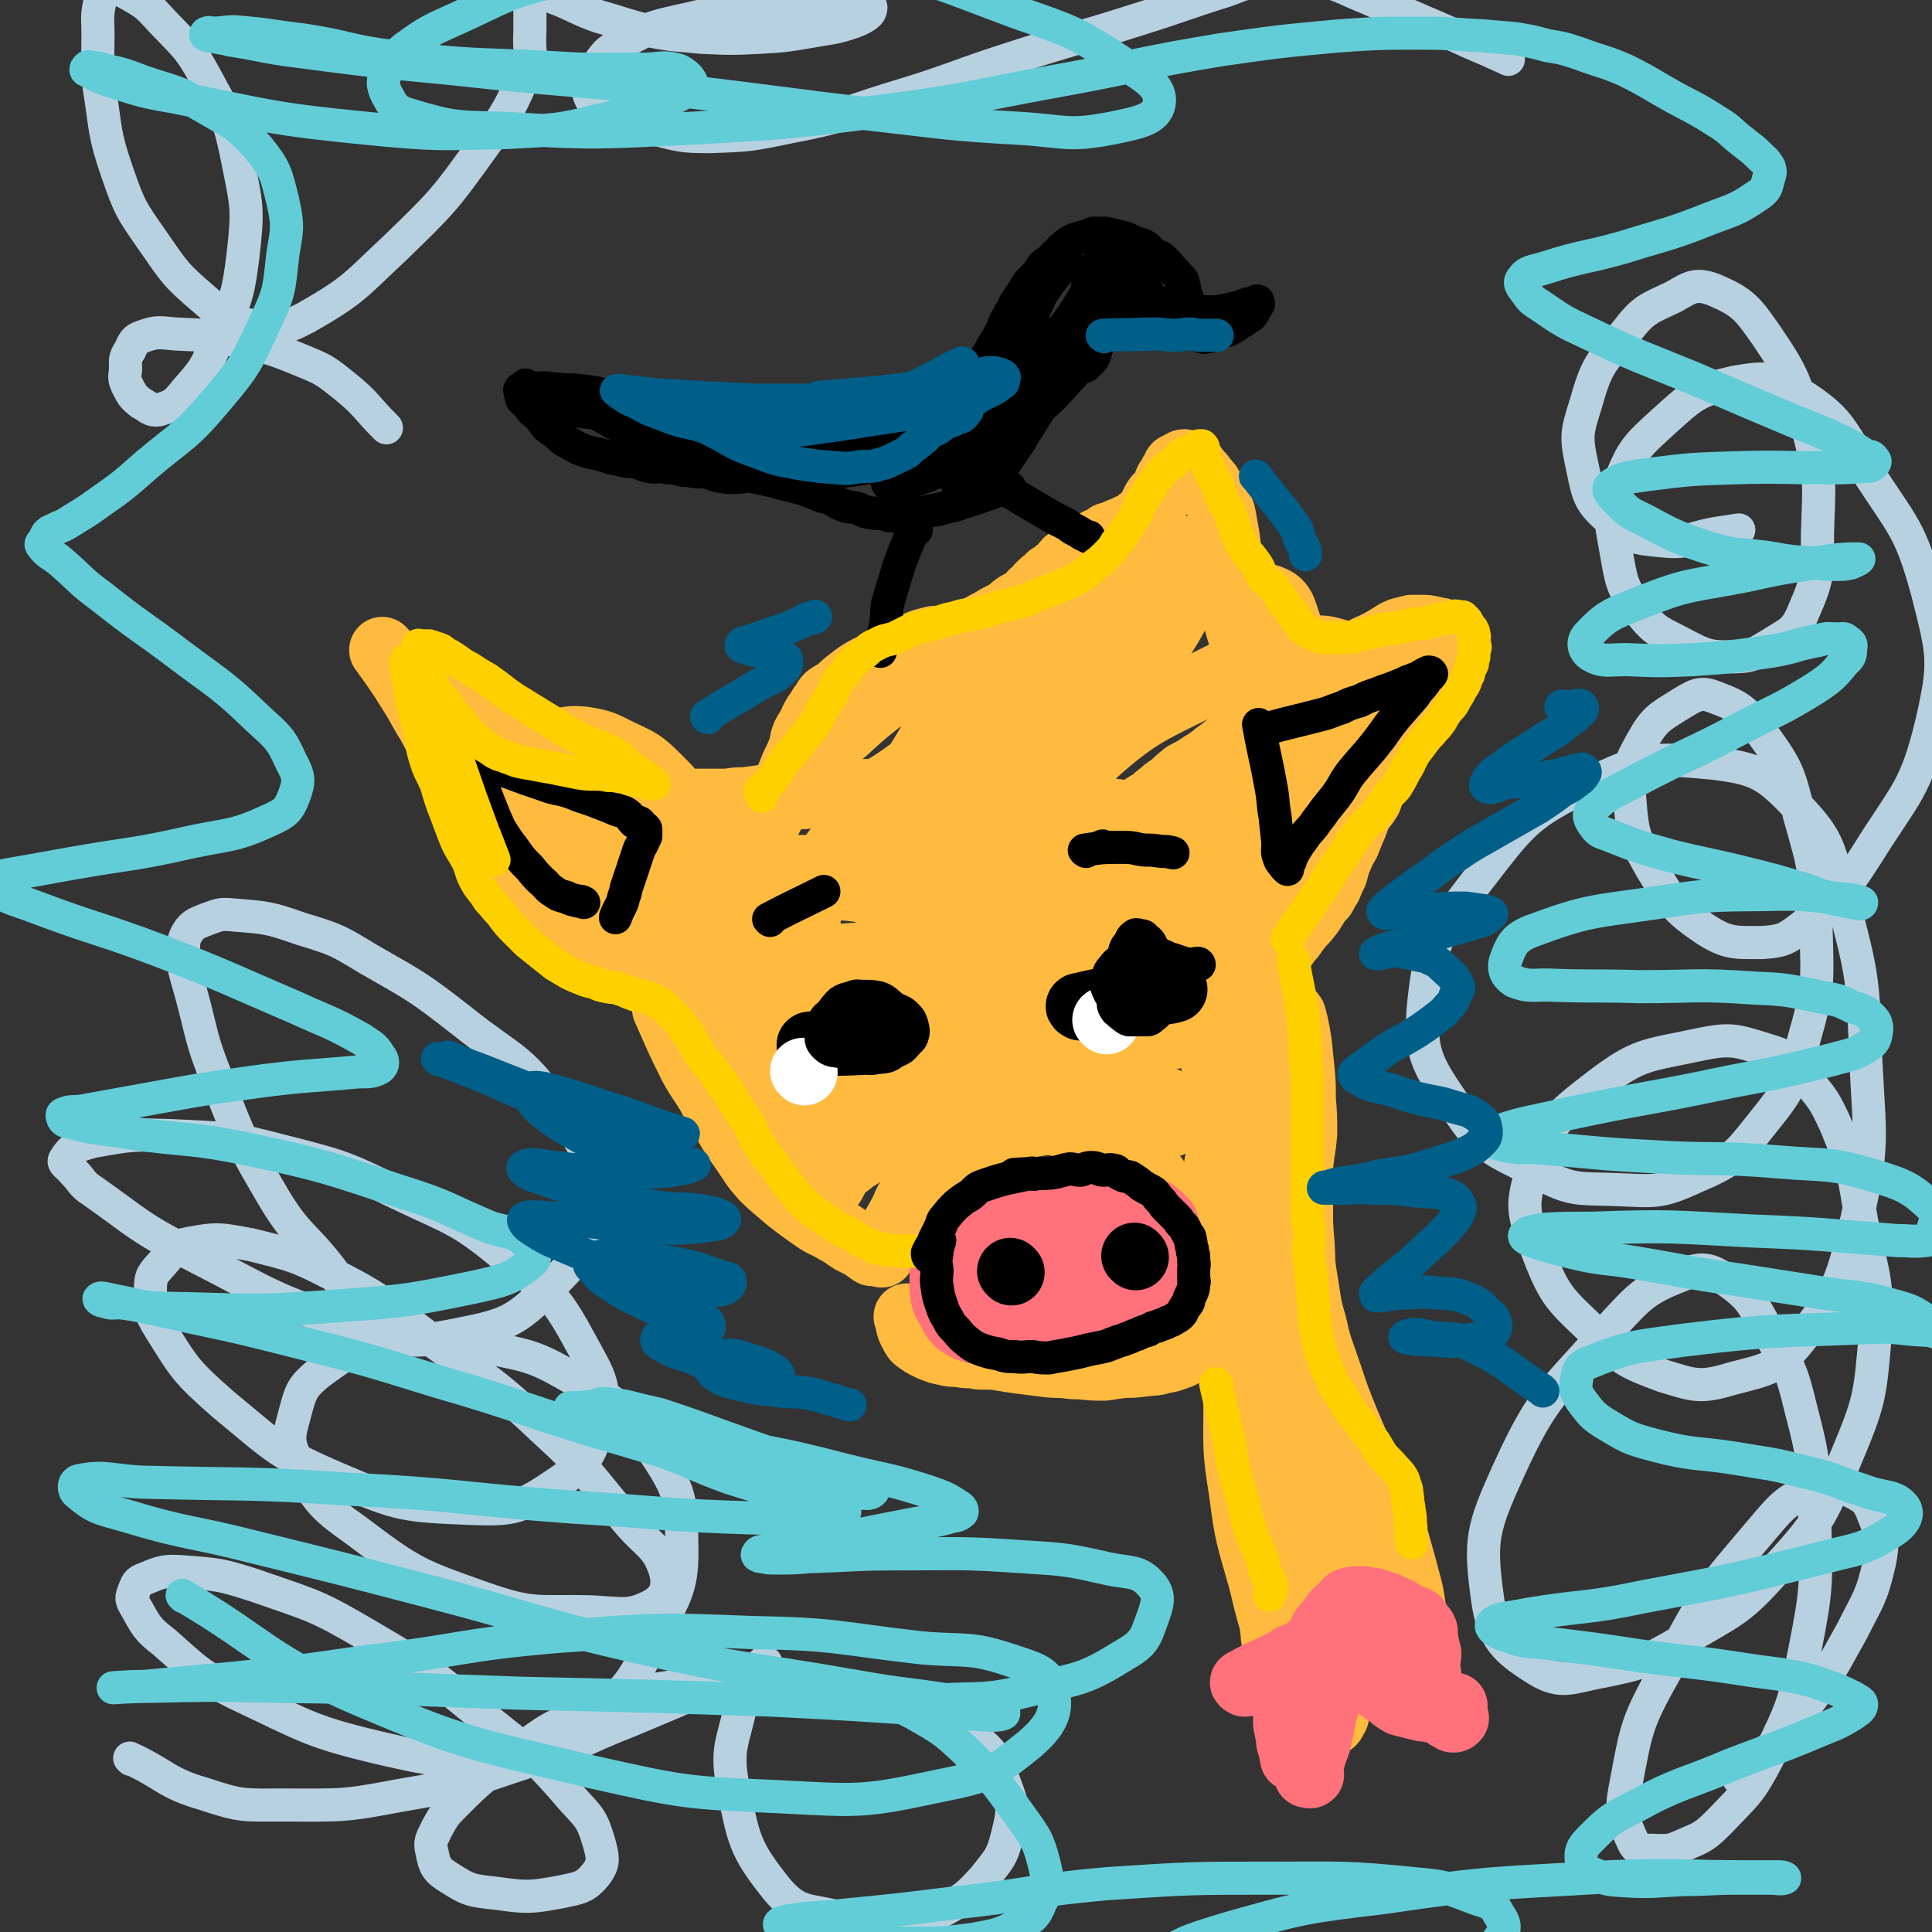 <svg viewBox='0 0 1400 1400' version='1.1' xmlns='http://www.w3.org/2000/svg' xmlns:xlink='http://www.w3.org/1999/xlink'><rect x="0" y="0" width="1400" height="1400" fill="#333333" stroke="none"/><g fill='none' stroke='#FFBB40' stroke-width='48' stroke-linecap='round' stroke-linejoin='round'><path d='M278,472c0,0 -1,-1 -1,-1 10,14 11,15 21,31 7,11 6,11 13,22 6,11 6,11 11,22 6,11 6,11 12,22 4,10 4,10 8,21 4,9 4,9 7,19 4,7 3,7 7,15 3,7 3,7 7,14 4,7 4,8 10,14 7,8 7,8 16,14 12,9 12,9 25,16 12,6 12,5 26,10 11,4 11,5 23,7 7,1 8,0 16,-1 '/><path d='M318,497c0,0 -1,-1 -1,-1 13,8 14,9 29,18 12,7 12,7 24,13 10,5 10,5 20,9 8,4 8,3 17,7 7,3 7,3 15,7 7,3 7,3 13,6 5,2 5,2 11,4 3,2 3,2 6,4 4,2 4,2 7,4 3,2 3,2 6,3 1,1 2,1 3,2 2,1 2,2 3,3 2,1 2,0 3,1 3,1 3,1 5,2 3,1 4,0 7,1 3,0 3,0 6,1 4,0 4,0 7,0 5,0 5,0 9,0 5,0 5,0 9,0 6,0 6,0 11,0 5,-1 5,-1 11,-1 8,-1 8,-1 15,-2 10,0 10,0 20,-1 8,0 8,0 16,-1 8,0 8,0 15,-1 7,0 7,0 14,-1 7,0 7,0 14,0 7,-1 7,0 15,0 7,0 7,0 14,0 6,-1 6,-1 12,-1 6,-1 6,0 11,0 6,-1 6,-1 11,-2 6,-1 6,-1 12,-2 5,0 5,-1 11,-1 6,0 6,0 12,1 5,0 6,0 11,1 5,1 5,1 10,2 4,1 5,0 9,1 4,0 4,1 7,2 3,1 3,1 7,3 3,2 3,2 6,3 4,2 4,1 8,2 4,1 4,2 8,3 4,1 4,1 8,2 3,1 3,0 7,1 2,0 2,0 5,1 2,0 2,0 3,0 2,-1 2,-1 3,-2 2,-1 2,-1 5,-3 3,-2 3,-2 7,-4 3,-3 3,-3 7,-6 4,-4 4,-3 8,-6 4,-4 4,-4 9,-8 6,-3 6,-3 12,-7 7,-4 7,-5 14,-10 9,-7 9,-7 18,-14 7,-5 7,-5 13,-10 10,-7 10,-7 20,-14 7,-5 8,-5 15,-9 7,-4 7,-4 14,-9 5,-4 5,-4 11,-8 5,-3 5,-3 10,-7 4,-3 4,-3 9,-5 6,-3 6,-3 11,-6 5,-3 4,-3 9,-5 4,-1 4,-1 8,-2 4,0 4,0 7,0 4,0 4,0 8,1 2,0 2,1 4,1 2,0 2,0 4,1 1,1 1,1 1,3 1,2 2,2 2,3 0,2 -1,2 -2,4 -1,3 -1,3 -2,5 -2,4 -2,4 -3,7 -2,3 -2,3 -3,6 -2,3 -3,3 -4,6 -2,3 -2,3 -3,5 -2,4 -2,4 -4,7 -3,4 -3,4 -6,7 -3,4 -3,4 -6,9 -3,5 -2,5 -5,11 -3,6 -2,6 -5,12 -2,6 -2,6 -5,12 -2,6 -2,6 -5,11 -2,7 -2,7 -4,13 -3,5 -4,5 -7,10 -3,6 -2,6 -5,12 -2,5 -2,5 -4,10 -3,5 -3,5 -5,10 -3,6 -2,6 -4,12 -2,4 -2,4 -4,9 -2,3 -2,3 -4,7 -3,3 -3,3 -5,6 -3,5 -3,5 -6,9 -3,4 -4,4 -7,8 -4,5 -3,5 -7,9 -4,6 -4,5 -8,10 -6,7 -5,7 -11,13 -8,8 -8,8 -16,15 -8,7 -9,7 -17,13 -8,5 -8,5 -15,10 -6,3 -6,3 -12,6 -3,2 -3,2 -6,3 -4,1 -4,0 -8,1 '/><path d='M483,732c0,0 -1,-2 -1,-1 9,20 9,21 19,41 6,11 7,11 13,21 6,11 5,11 12,21 6,10 6,10 13,20 7,10 6,10 14,19 8,8 9,8 18,16 9,7 9,7 19,14 7,5 8,4 16,9 6,3 6,4 11,7 4,2 4,2 8,4 4,3 4,3 7,5 '/><path d='M639,909c0,0 -1,0 -1,-1 7,-14 7,-14 15,-28 4,-8 3,-8 8,-15 5,-7 5,-7 11,-13 5,-6 5,-5 11,-10 5,-5 5,-5 11,-9 5,-4 5,-4 11,-7 6,-3 6,-2 13,-4 7,-3 7,-4 15,-6 6,-1 6,0 12,-1 6,-1 6,-1 12,-2 5,0 5,0 10,1 5,0 5,0 10,1 4,1 4,1 8,2 7,2 7,2 13,5 6,3 6,3 11,6 7,6 7,6 14,12 6,4 6,4 11,10 5,5 4,6 9,12 2,4 2,4 5,8 3,5 3,5 7,10 2,4 2,4 4,8 3,4 3,3 5,7 3,4 2,4 4,8 2,4 2,4 3,7 1,4 1,4 2,7 1,3 1,3 2,6 1,3 2,3 3,6 1,2 1,2 1,4 0,4 0,4 0,7 0,3 1,3 0,6 0,4 -1,4 -2,7 0,3 0,3 -1,6 0,2 0,2 -1,4 -1,3 -1,3 -2,5 -1,2 -1,3 -2,4 -2,2 -2,2 -5,3 -3,2 -2,2 -5,4 -4,2 -4,3 -8,4 -5,2 -5,2 -11,3 -6,2 -6,1 -13,2 -8,1 -8,1 -15,1 -7,1 -7,1 -14,2 -8,0 -8,0 -17,-1 -6,0 -6,0 -13,-1 -7,0 -8,0 -15,-1 -8,-1 -8,-1 -16,-2 -7,-1 -7,-1 -13,-2 -6,-1 -6,-1 -13,-1 -4,0 -4,0 -8,-1 -6,0 -6,0 -11,-1 -5,0 -5,0 -9,-1 -5,-1 -5,-1 -10,-3 -4,-2 -5,-2 -9,-5 -3,-2 -3,-2 -5,-6 -3,-5 -2,-6 -4,-12 '/><path d='M861,906c0,0 -1,0 -1,-1 8,-23 10,-23 18,-47 4,-9 3,-10 5,-19 1,-12 1,-12 2,-24 0,-10 0,-10 0,-20 1,-8 1,-8 1,-16 1,-7 1,-7 2,-14 1,-4 0,-4 2,-8 2,-4 3,-4 5,-7 '/></g>
<g fill='none' stroke='#FF717B' stroke-width='48' stroke-linecap='round' stroke-linejoin='round'><path d='M770,870c0,0 0,-1 -1,-1 -16,1 -17,0 -33,4 -9,1 -9,2 -18,6 -7,3 -7,4 -13,8 -6,5 -7,4 -12,10 -5,5 -5,6 -7,13 -3,11 -3,11 -3,22 1,8 0,9 5,17 4,7 4,9 12,13 9,4 10,2 21,3 11,1 12,0 23,-1 13,0 13,-1 27,-2 11,-1 11,1 23,-1 11,-1 11,-1 22,-4 8,-3 9,-3 16,-7 3,-2 4,-3 6,-7 2,-3 2,-4 1,-8 -1,-5 -1,-5 -4,-8 -2,-5 -3,-5 -6,-9 -4,-5 -4,-6 -9,-10 -6,-5 -7,-5 -14,-10 -6,-4 -6,-5 -13,-8 -7,-3 -8,-3 -15,-4 -9,-2 -10,-2 -19,-2 -7,0 -8,1 -15,3 -7,2 -8,1 -14,4 -6,3 -6,4 -11,8 -3,4 -4,4 -5,8 -2,6 -2,7 -2,13 0,8 -1,9 3,17 5,8 5,9 13,14 8,6 10,6 20,7 11,1 11,1 22,-2 10,-2 10,-3 19,-8 11,-5 11,-5 20,-12 10,-7 10,-6 19,-15 7,-6 7,-6 12,-14 4,-6 5,-7 5,-14 1,-5 0,-7 -3,-10 -6,-6 -8,-6 -16,-8 -11,-3 -12,-3 -23,-3 -14,0 -14,2 -27,3 -12,2 -12,1 -23,3 -9,2 -10,2 -18,4 -6,2 -6,2 -11,4 -6,3 -6,3 -10,6 -5,4 -6,3 -9,8 -3,5 -3,5 -5,11 -2,5 -3,6 -2,12 1,6 2,7 6,13 4,7 4,8 11,13 7,6 7,6 15,9 10,3 11,3 22,3 11,0 11,-1 22,-3 10,-3 10,-4 20,-7 8,-3 9,-2 16,-6 4,-2 3,-3 5,-8 2,-4 4,-5 3,-8 -2,-6 -4,-6 -9,-10 -8,-8 -8,-8 -18,-14 -9,-6 -9,-4 -19,-10 -11,-6 -10,-8 -22,-14 -7,-4 -7,-5 -15,-7 -4,-1 -5,-2 -9,0 -4,1 -5,1 -7,5 -3,5 -3,6 -3,12 1,11 0,13 5,23 6,10 8,10 18,17 8,5 10,4 20,6 8,1 9,1 17,-2 8,-3 9,-4 14,-11 6,-6 7,-6 9,-14 1,-7 1,-9 -2,-14 -3,-5 -4,-5 -10,-6 -8,-1 -9,0 -18,2 -13,4 -13,4 -25,11 -10,6 -10,6 -18,14 -6,6 -8,7 -10,14 -1,4 1,7 4,9 7,5 8,5 16,5 13,0 14,0 26,-5 13,-5 14,-6 25,-15 11,-8 12,-8 20,-19 5,-7 5,-9 5,-17 0,-7 -1,-8 -5,-13 -5,-4 -7,-5 -13,-4 -10,1 -11,3 -20,8 -11,6 -12,6 -21,15 -9,7 -10,7 -16,17 -4,5 -5,7 -4,13 1,5 3,7 7,8 6,2 7,1 14,0 7,-3 8,-3 13,-8 5,-5 4,-6 7,-13 1,-4 2,-5 0,-9 -1,-4 -2,-5 -6,-7 -4,-1 -5,0 -9,1 -2,0 -2,0 -4,1 '/></g>
<g fill='none' stroke='#000000' stroke-width='48' stroke-linecap='round' stroke-linejoin='round'><path d='M733,922c0,0 -1,-1 -1,-1 '/><path d='M823,911c0,0 -1,-1 -1,-1 '/><path d='M596,728c0,0 0,-1 -1,-1 -15,6 -15,7 -30,13 -3,2 -3,2 -6,3 -1,1 -1,1 -2,2 0,1 0,2 1,3 2,3 2,3 5,4 4,3 4,3 9,4 8,2 9,2 17,2 7,0 7,0 13,0 6,-1 6,-1 12,-2 4,0 4,0 8,-2 2,-1 3,0 4,-2 1,-2 1,-2 1,-4 -2,-3 -2,-3 -4,-5 -3,-2 -4,-2 -7,-3 -5,-2 -5,-2 -10,-3 -5,-1 -5,-2 -11,-3 -6,-1 -6,-1 -11,0 -5,0 -5,0 -10,1 -4,1 -4,1 -8,2 -3,1 -4,1 -6,2 -3,2 -2,3 -4,4 -1,1 -1,0 -2,1 -1,0 -1,1 -1,2 '/><path d='M787,728c0,0 -2,-1 -1,-1 17,-2 18,-2 36,-4 6,0 6,-1 12,-2 5,0 5,0 9,0 4,-1 4,-1 8,0 2,0 2,0 4,1 2,1 2,1 3,2 0,1 0,2 -1,3 0,2 0,3 -1,4 -2,2 -2,1 -4,3 -3,2 -2,3 -5,4 -4,2 -4,1 -9,2 -4,1 -4,1 -9,1 -4,0 -4,-1 -8,-1 -4,-1 -4,-1 -8,-2 -3,0 -3,1 -6,1 -3,-1 -3,-1 -6,-1 -1,-1 -1,0 -2,0 0,0 -1,0 -1,0 1,0 1,0 2,0 1,0 1,0 3,0 3,-1 3,-2 5,-3 4,-1 4,0 8,-1 4,-1 4,-1 9,-2 4,0 4,0 8,-1 4,0 4,1 8,1 3,-1 3,-1 5,-1 2,-1 2,0 4,0 1,0 1,0 1,0 '/></g>
<g fill='none' stroke='#FFBB40' stroke-width='48' stroke-linecap='round' stroke-linejoin='round'><path d='M366,588c0,0 -1,-1 -1,-1 26,16 27,16 53,33 11,6 11,6 22,13 8,5 8,5 16,9 7,3 7,4 14,6 5,2 5,3 11,3 5,0 6,0 10,-3 5,-3 6,-4 9,-9 4,-9 6,-10 5,-19 -1,-13 -1,-15 -8,-27 -7,-16 -8,-17 -20,-29 -12,-12 -13,-12 -28,-19 -12,-6 -13,-7 -26,-9 -10,-1 -11,0 -21,2 -8,2 -8,2 -15,6 -6,4 -6,4 -10,9 -4,5 -5,5 -6,11 -2,8 -2,9 0,17 3,12 3,13 11,23 9,12 10,12 22,21 12,9 13,9 26,16 7,4 8,4 15,6 7,2 7,2 14,3 5,1 6,1 10,0 4,-1 4,-2 7,-4 2,-2 3,-3 3,-6 0,-6 0,-8 -4,-12 -12,-15 -12,-15 -27,-27 -17,-12 -18,-11 -36,-22 -16,-9 -16,-9 -32,-18 -8,-4 -8,-3 -16,-6 -3,-2 -3,-1 -6,-2 -2,-1 -3,-2 -4,-1 0,0 1,1 2,2 4,4 4,4 8,8 11,10 10,10 21,19 12,10 13,10 27,18 14,9 14,8 29,15 10,6 10,6 20,11 8,3 9,3 18,6 5,2 5,3 11,4 6,2 6,1 11,3 5,1 5,2 9,3 3,1 3,1 6,1 1,0 1,0 2,0 1,-1 2,-1 2,-2 0,0 -2,0 -3,0 -1,-1 -1,-1 -1,-2 '/><path d='M450,629c0,0 -1,-1 -1,-1 22,0 23,1 46,2 17,0 17,0 33,0 15,0 15,0 30,0 15,-1 15,-1 31,-1 12,-1 12,-1 23,-1 12,-1 12,-2 24,-2 10,-1 10,-1 21,-1 9,-1 9,-1 17,0 10,0 10,0 19,2 9,1 9,3 17,3 11,1 11,0 22,1 10,0 10,1 21,1 12,0 12,0 24,-1 11,-1 10,-2 21,-4 11,-2 11,-2 22,-4 10,-2 10,-1 20,-3 9,-2 9,-2 17,-5 7,-2 7,-2 13,-6 8,-5 8,-5 16,-11 5,-5 5,-5 11,-11 5,-4 5,-4 10,-9 5,-4 5,-4 10,-9 5,-5 6,-5 10,-9 4,-4 4,-5 7,-8 4,-5 5,-4 9,-9 3,-4 3,-4 7,-8 3,-3 2,-3 5,-6 3,-4 3,-3 6,-6 3,-3 3,-3 6,-6 1,-1 0,-2 2,-3 1,-1 2,-2 3,-2 0,0 0,1 -1,2 -1,2 -2,2 -3,5 -5,7 -4,7 -9,14 -12,16 -13,16 -24,32 -14,18 -13,18 -26,37 -10,15 -10,15 -20,30 -6,10 -7,10 -13,20 -3,4 -2,4 -4,9 -1,3 -1,3 -2,5 0,2 -1,3 -1,4 0,1 1,1 2,1 1,-1 1,-2 3,-4 4,-5 4,-5 8,-11 7,-10 6,-10 13,-20 9,-12 9,-11 17,-23 8,-10 8,-10 16,-21 5,-6 5,-6 9,-13 3,-4 3,-4 6,-8 2,-2 2,-3 4,-5 0,-1 1,-2 0,-2 0,0 -1,0 -2,1 -2,1 -2,2 -3,3 -5,4 -5,4 -9,8 -5,5 -5,6 -10,11 -5,6 -5,6 -11,11 -5,5 -5,5 -10,10 -4,3 -4,4 -8,7 -4,3 -4,3 -8,6 -3,2 -3,3 -6,5 -4,3 -5,2 -9,4 -3,2 -3,3 -6,5 -3,1 -3,1 -6,2 -2,1 -2,2 -5,3 -3,1 -3,1 -7,2 -4,1 -4,1 -8,1 -5,0 -5,0 -11,0 -5,0 -5,0 -11,0 -6,0 -6,0 -12,0 -7,0 -7,0 -13,0 -8,-1 -8,-1 -17,-1 -8,-1 -8,-1 -17,-1 -7,-1 -7,0 -15,0 -6,0 -6,1 -12,1 -6,0 -6,0 -12,1 -5,1 -5,1 -9,3 -4,2 -3,2 -7,4 -2,2 -3,1 -6,3 -1,1 0,1 -1,3 0,1 -1,1 0,3 0,1 0,1 1,2 1,2 1,2 2,3 1,3 2,3 3,5 1,3 1,3 2,6 1,3 1,3 2,6 1,4 1,4 1,7 1,3 0,3 0,7 1,4 2,4 1,8 0,4 0,4 -1,8 0,5 0,5 -1,9 0,5 0,5 -1,10 -1,3 -1,3 -2,7 -1,5 0,5 -1,9 0,5 0,5 -1,9 -1,5 -1,5 -2,10 -1,4 -1,4 -2,8 -1,5 -1,5 -2,10 -1,3 -1,4 -3,7 -2,4 -2,4 -6,8 -2,3 -2,4 -6,7 -4,3 -4,3 -9,6 -6,3 -7,2 -12,6 -7,3 -6,4 -13,7 -6,3 -6,2 -12,6 -5,3 -5,3 -10,7 -5,3 -5,3 -10,7 -4,3 -4,3 -8,7 -2,2 -2,3 -4,6 -2,2 -2,2 -4,5 0,0 0,1 0,2 0,0 1,-1 2,-2 4,-5 4,-5 7,-12 7,-17 7,-17 13,-34 11,-36 12,-36 21,-73 6,-30 7,-30 10,-60 0,-12 0,-13 -4,-23 -3,-6 -5,-6 -11,-10 -7,-4 -7,-5 -15,-6 -10,-1 -11,-2 -22,1 -15,4 -16,4 -29,12 -14,9 -16,8 -25,22 -8,12 -9,15 -8,29 1,18 3,19 12,36 11,21 11,22 27,39 12,12 13,13 28,19 7,3 9,3 15,-1 6,-4 7,-6 8,-13 2,-14 2,-15 -2,-28 -9,-30 -8,-32 -24,-58 -19,-30 -22,-29 -45,-56 -11,-12 -10,-14 -23,-23 -5,-4 -6,-3 -12,-4 -3,0 -4,0 -6,2 -4,3 -5,4 -6,9 -3,19 -3,20 -2,40 2,34 0,35 9,67 7,28 5,31 22,53 16,22 20,22 44,36 11,7 13,6 26,6 7,1 10,1 14,-5 6,-7 5,-10 6,-21 0,-19 1,-20 -4,-39 -7,-28 -7,-29 -21,-54 -13,-24 -15,-23 -32,-45 -8,-10 -8,-9 -17,-19 -2,-2 -3,-2 -4,-3 -1,-1 -1,0 0,1 1,4 1,4 2,8 5,12 4,13 9,24 9,17 9,17 21,33 8,11 8,11 19,20 9,7 9,7 19,11 8,2 9,4 16,2 9,-2 11,-3 18,-10 11,-14 12,-15 19,-32 8,-19 9,-19 11,-40 2,-14 0,-14 -2,-29 -1,-7 -1,-7 -4,-13 -1,-3 -3,-4 -4,-3 -2,1 -2,3 -3,6 -6,21 -7,21 -12,42 -8,40 -11,41 -14,81 -1,24 -1,26 6,48 3,10 6,11 15,15 5,3 7,2 13,-1 8,-3 9,-4 14,-11 10,-15 9,-16 17,-33 11,-26 10,-26 21,-52 8,-20 7,-20 16,-39 6,-12 7,-11 14,-22 3,-4 3,-5 7,-8 1,0 1,0 2,1 1,2 1,2 0,5 -2,11 -3,11 -6,22 -7,24 -7,24 -15,47 -8,25 -9,25 -17,49 -4,15 -4,15 -7,29 -2,6 -2,8 -2,12 1,1 2,-1 3,-2 4,-5 4,-5 7,-11 8,-17 8,-17 15,-34 9,-25 8,-25 17,-50 7,-19 6,-20 15,-38 6,-12 8,-11 15,-23 5,-6 5,-5 9,-12 2,-2 1,-3 3,-4 0,0 1,0 1,1 -1,4 -2,4 -3,8 -8,19 -8,19 -16,38 -12,32 -14,31 -24,64 -7,22 -7,22 -9,45 -1,8 0,8 2,16 0,2 1,4 3,4 3,-1 4,-3 6,-6 5,-11 4,-11 8,-23 8,-20 6,-21 15,-41 11,-24 12,-25 27,-47 13,-20 14,-20 29,-38 11,-13 11,-13 24,-24 7,-6 8,-6 16,-12 3,-2 3,-2 6,-3 1,0 2,0 2,1 0,3 1,4 -1,7 -6,13 -7,13 -15,26 -13,23 -13,23 -26,47 -11,18 -11,18 -21,37 -5,10 -5,10 -9,20 -1,4 -1,5 -1,10 0,1 1,3 2,2 2,0 3,-1 6,-3 8,-9 8,-9 16,-18 14,-16 14,-16 28,-32 18,-22 18,-22 36,-44 17,-21 17,-21 33,-44 12,-17 12,-17 23,-35 6,-8 6,-9 11,-17 3,-4 4,-5 5,-9 0,0 -1,0 -2,1 -5,4 -6,4 -10,9 -15,16 -16,15 -30,33 -33,40 -32,41 -64,83 -20,27 -20,27 -39,55 -9,14 -9,15 -17,29 -6,11 -7,10 -12,21 -4,7 -4,8 -7,15 -1,4 -1,5 -2,9 0,2 0,2 0,4 1,3 1,4 3,4 3,1 3,1 7,0 5,-2 6,-2 11,-5 5,-3 5,-3 9,-7 4,-3 5,-3 8,-7 3,-3 2,-4 4,-7 2,-2 2,-2 4,-3 1,-1 1,-2 2,-1 1,0 1,1 1,2 1,2 2,2 3,3 1,3 1,3 1,6 0,2 0,3 -2,5 -1,1 -2,1 -3,1 -6,-1 -6,-1 -11,-3 -10,-6 -10,-6 -20,-13 -11,-9 -10,-10 -21,-19 -15,-13 -15,-13 -31,-25 -7,-5 -7,-5 -15,-10 -2,-2 -2,-2 -5,-4 -1,0 -3,-1 -3,0 0,0 1,1 2,2 2,3 1,4 3,7 2,3 2,3 5,6 2,2 2,3 4,3 1,1 2,-1 1,-2 -4,-6 -4,-7 -11,-12 -17,-13 -18,-14 -37,-24 -27,-15 -27,-17 -56,-26 -17,-5 -18,-3 -36,-2 -17,1 -17,1 -33,7 -15,5 -15,6 -29,15 -9,6 -10,7 -16,15 -4,6 -6,7 -5,14 1,8 2,10 10,16 14,11 15,12 32,17 21,5 23,6 45,3 21,-2 21,-4 41,-14 18,-8 19,-8 34,-22 16,-16 17,-16 27,-36 10,-21 12,-23 13,-45 0,-19 -1,-22 -11,-38 -9,-15 -11,-16 -26,-24 -16,-9 -18,-9 -36,-10 -16,0 -18,0 -32,8 -17,10 -20,11 -30,27 -12,20 -13,23 -14,45 -2,23 -1,26 9,45 7,15 10,17 25,23 17,8 20,7 39,5 26,-3 28,-3 53,-15 30,-14 29,-17 57,-37 24,-18 25,-17 46,-38 11,-11 12,-12 16,-26 2,-6 0,-7 -4,-13 -4,-7 -5,-7 -12,-12 -7,-5 -8,-5 -17,-8 -12,-4 -12,-4 -26,-7 -15,-2 -15,-2 -31,-2 -18,1 -18,0 -35,3 -18,4 -18,4 -36,10 -14,6 -14,7 -28,13 -11,4 -11,4 -21,8 -7,2 -8,1 -14,4 -1,1 -2,3 -1,4 2,2 4,2 8,3 14,3 14,4 29,5 26,3 26,4 53,4 21,0 21,-1 41,-3 15,-2 15,-2 28,-6 8,-3 10,-4 14,-9 3,-3 2,-5 0,-9 -2,-5 -3,-6 -9,-9 -9,-5 -10,-5 -21,-7 -16,-3 -16,-3 -33,-4 -14,0 -14,1 -28,3 -11,2 -11,3 -22,7 -7,3 -7,3 -15,7 -5,3 -6,3 -11,7 -4,4 -5,5 -8,9 -1,1 1,1 2,3 '/><path d='M539,653c0,0 -1,0 -1,-1 3,-13 4,-13 8,-26 1,-7 1,-7 3,-13 3,-6 3,-6 5,-12 3,-8 4,-8 7,-15 2,-4 2,-4 4,-9 3,-6 3,-6 6,-12 2,-5 2,-5 4,-10 3,-6 3,-6 5,-11 2,-5 1,-6 3,-11 2,-4 2,-3 4,-7 2,-3 1,-3 3,-6 2,-4 3,-4 5,-8 3,-3 2,-4 5,-7 4,-3 4,-2 8,-5 4,-4 4,-4 8,-7 5,-4 5,-4 10,-7 5,-3 5,-2 9,-5 4,-2 4,-3 8,-5 4,-2 4,-2 9,-4 3,-2 3,-2 7,-3 5,-2 5,-2 10,-4 4,-1 4,-1 8,-2 4,0 4,0 7,0 5,-1 5,-1 9,-3 3,-1 3,-1 6,-2 4,-1 4,0 8,-2 4,-1 4,-2 8,-4 4,-2 4,-2 7,-4 4,-2 4,-2 8,-4 3,-2 3,-3 6,-5 3,-2 4,-2 7,-4 3,-2 3,-2 5,-5 3,-2 3,-2 5,-5 3,-3 3,-3 6,-5 2,-3 2,-2 5,-4 2,-2 2,-2 5,-4 2,-2 2,-3 4,-5 3,-2 3,-2 5,-4 3,-2 3,-2 6,-4 3,-2 3,-2 6,-4 3,-2 4,-1 6,-3 4,-1 4,-2 7,-4 4,-1 4,-1 8,-3 3,-1 3,-1 7,-3 3,-1 3,-1 6,-3 2,-2 2,-2 5,-4 1,-2 2,-1 3,-3 2,-2 1,-3 3,-5 1,-3 1,-3 3,-6 2,-2 2,-2 4,-4 2,-3 2,-3 3,-6 1,-3 1,-3 3,-5 1,-3 1,-3 3,-5 1,-1 0,-2 1,-3 2,-1 2,-1 4,-2 1,0 1,-1 2,-1 1,0 1,1 2,2 2,1 2,0 4,1 3,1 2,2 5,5 2,2 2,2 4,5 3,3 3,3 5,7 3,5 3,5 5,10 3,7 3,7 4,14 2,10 2,10 3,20 2,13 1,13 3,26 2,18 1,19 6,35 3,13 3,13 10,24 5,7 5,8 12,12 6,4 7,4 15,3 9,0 9,-1 18,-4 8,-4 8,-4 15,-9 4,-4 7,-5 7,-9 1,-2 -2,-3 -5,-4 -11,-3 -12,-4 -23,-2 -32,6 -34,3 -62,18 -55,28 -60,26 -104,67 -31,28 -29,34 -48,72 -13,26 -14,29 -16,57 -1,10 2,15 10,18 8,4 12,1 22,-5 18,-10 19,-11 35,-26 31,-29 31,-29 59,-61 35,-40 36,-40 67,-82 13,-18 17,-18 22,-39 5,-21 5,-25 -2,-45 -3,-10 -8,-11 -18,-14 -11,-5 -13,-4 -25,-2 -20,4 -22,2 -40,13 -37,23 -38,24 -71,55 -35,34 -36,35 -64,75 -12,16 -11,19 -14,38 -1,4 1,8 4,8 4,1 5,-2 10,-6 10,-7 11,-6 19,-15 22,-21 21,-22 41,-46 25,-30 26,-30 49,-62 18,-25 20,-24 34,-51 5,-9 4,-10 5,-21 1,-5 1,-6 -1,-10 -1,-3 -2,-4 -5,-4 -10,0 -11,0 -21,4 -27,12 -28,10 -52,28 -46,33 -47,34 -86,75 -21,21 -18,24 -35,49 -9,13 -9,13 -16,27 -4,8 -4,8 -6,17 -2,5 -1,5 -3,10 0,3 -1,4 -1,5 -1,1 0,-1 1,-2 7,-7 7,-7 15,-15 23,-23 22,-24 46,-46 46,-44 46,-44 94,-86 29,-24 30,-23 61,-46 14,-11 15,-11 28,-22 1,0 0,-1 -1,-1 -2,-2 -3,-2 -6,-3 -6,0 -6,0 -13,1 -18,3 -19,2 -37,8 -31,11 -32,11 -61,26 -31,16 -30,19 -60,37 -20,12 -20,12 -40,24 -13,8 -14,7 -26,16 -10,8 -10,8 -20,17 -6,6 -7,5 -12,12 -5,5 -6,5 -9,12 -2,4 -2,4 -3,8 0,5 -1,5 1,9 2,4 2,5 6,8 4,3 5,3 11,4 8,0 8,1 16,-2 12,-4 12,-4 23,-11 16,-11 16,-12 31,-24 13,-11 13,-11 26,-23 9,-9 8,-10 18,-18 6,-5 7,-5 13,-8 3,-1 3,1 5,1 '/><path d='M880,769c0,0 -1,-1 -1,-1 7,12 8,13 16,27 5,7 5,7 9,15 3,7 3,7 6,14 3,8 3,8 6,17 3,11 2,11 6,22 3,10 4,10 7,21 3,9 2,10 5,20 2,9 2,9 4,19 2,9 2,9 3,18 1,11 1,11 1,22 -1,12 -1,12 -2,25 -1,13 -1,13 -3,26 -1,14 -2,14 -3,28 -1,13 -1,13 -2,26 -1,12 -1,12 -2,24 -1,9 0,9 -1,18 0,8 -1,8 -2,16 -1,6 -1,6 -2,12 -1,8 -1,8 -2,15 -1,9 -1,9 -1,17 0,7 0,7 1,13 0,6 1,6 2,12 1,5 0,5 2,9 1,4 2,4 4,7 4,3 4,3 8,6 3,2 4,1 8,2 5,1 5,2 11,3 7,0 7,0 15,-1 6,-1 6,-1 12,-2 7,-1 7,-1 13,-3 5,-2 5,-1 9,-4 5,-4 4,-4 7,-9 5,-6 6,-6 8,-14 2,-10 3,-11 2,-22 -2,-16 -3,-16 -7,-32 -5,-17 -4,-17 -11,-34 -6,-17 -7,-17 -14,-33 -8,-18 -8,-18 -16,-37 -7,-17 -7,-17 -13,-35 -6,-18 -7,-18 -11,-36 -5,-17 -4,-18 -7,-35 -2,-12 -1,-12 -2,-25 -1,-12 -1,-12 -1,-25 0,-14 0,-14 0,-29 1,-12 2,-12 3,-25 0,-12 0,-12 -1,-25 0,-11 0,-11 -1,-22 -1,-10 -1,-10 -2,-19 -1,-6 -1,-6 -2,-11 -1,-4 -1,-5 -2,-8 -1,-1 -1,-2 -2,-2 -2,1 -2,2 -3,4 -1,7 -1,7 -1,15 -1,25 -2,25 -2,49 -1,39 -1,39 0,77 1,39 2,39 4,79 2,35 3,35 5,69 3,29 2,29 5,58 4,25 5,25 9,50 4,19 4,19 8,38 3,18 3,18 6,36 1,8 2,8 2,17 1,6 0,6 0,13 0,3 1,4 -1,6 -1,3 -2,4 -5,4 -3,0 -4,0 -6,-2 -6,-5 -6,-6 -9,-13 -8,-15 -9,-15 -15,-32 -11,-28 -11,-28 -18,-57 -9,-32 -10,-32 -14,-64 -5,-31 -4,-31 -4,-62 0,-26 1,-26 4,-51 3,-19 4,-19 7,-38 3,-17 4,-17 5,-33 1,-12 0,-13 -1,-25 -1,-14 -1,-15 -4,-29 -1,-4 -2,-4 -4,-8 0,-2 0,-2 -1,-4 -1,-3 -1,-3 -3,-5 -1,-2 -1,-2 -3,-3 -1,-1 -2,-1 -3,0 -1,0 -1,0 -2,1 -1,1 -1,2 -1,3 1,5 1,5 2,10 1,17 1,17 2,33 3,41 2,41 6,82 3,36 2,36 7,72 5,31 5,31 11,61 3,14 3,14 8,27 4,10 5,10 11,19 4,6 4,6 9,11 3,4 3,4 6,8 3,2 3,3 5,5 2,2 3,2 5,4 3,2 3,3 6,4 2,1 2,0 5,0 1,1 1,1 3,1 2,1 3,2 4,0 3,-2 3,-2 4,-6 2,-6 1,-6 1,-12 -2,-12 -3,-12 -6,-23 -2,-13 -2,-13 -4,-26 -2,-12 -2,-12 -4,-23 -2,-10 -1,-10 -3,-20 -1,-6 -1,-6 -2,-13 -1,-3 -1,-3 -2,-6 -1,-3 0,-4 -1,-5 0,-1 -1,0 -1,0 0,2 0,2 0,4 1,6 0,6 0,11 0,4 0,4 0,7 '/></g>
<g fill='none' stroke='#FF717B' stroke-width='48' stroke-linecap='round' stroke-linejoin='round'><path d='M902,1220c0,0 -2,-1 -1,-1 14,-8 15,-7 30,-15 7,-3 7,-4 14,-7 5,-4 5,-4 10,-7 6,-3 6,-3 13,-6 6,-2 6,-2 12,-4 8,-3 7,-4 15,-7 8,-2 8,-1 16,-3 '/><path d='M987,1165c0,0 -2,-2 -1,-1 10,18 10,19 21,38 5,6 5,6 10,13 5,7 5,6 11,13 '/><path d='M937,1202c0,0 -1,-2 -1,-1 -2,15 -3,16 -4,31 0,9 0,9 0,17 1,5 1,5 2,10 0,5 1,5 2,9 0,2 0,2 1,4 0,1 0,2 0,2 1,0 1,-1 1,-2 1,-2 0,-2 0,-3 0,-5 0,-5 0,-10 0,-7 0,-7 0,-14 1,-8 1,-7 3,-15 1,-7 0,-7 2,-13 1,-6 2,-6 4,-11 2,-5 1,-5 3,-9 1,-3 2,-3 4,-7 1,-3 1,-2 3,-6 1,-2 1,-3 3,-5 1,-2 2,-2 3,-3 2,-3 2,-4 4,-6 1,-2 2,-2 3,-3 2,-1 2,-1 3,-3 1,-1 1,-1 2,-2 1,-1 0,-1 2,-2 0,0 1,0 2,0 1,0 1,0 2,-1 2,0 2,0 4,0 2,0 2,0 4,0 3,1 3,1 6,1 3,1 3,1 6,2 4,1 4,1 7,3 3,1 4,1 7,3 2,1 2,2 5,3 3,2 4,1 7,3 1,1 0,2 2,4 1,2 2,1 3,3 1,2 0,2 0,4 1,3 1,3 1,5 1,4 1,4 2,8 0,4 -1,4 -1,8 0,4 1,4 1,9 1,4 1,5 2,9 0,4 0,4 2,8 1,3 1,3 3,5 1,2 1,2 3,3 1,1 1,1 3,3 1,1 1,1 3,2 1,0 1,1 2,1 1,0 1,0 2,-1 0,0 -1,1 -1,0 -1,0 -1,0 -2,-1 -3,-2 -3,-2 -6,-4 -5,-4 -5,-4 -9,-8 -7,-5 -7,-6 -13,-11 -7,-5 -7,-5 -14,-9 -6,-4 -5,-4 -11,-7 -4,-3 -4,-3 -9,-5 -4,-2 -4,-1 -8,-2 -2,0 -3,-1 -5,-1 0,1 -1,1 -1,2 0,1 1,1 2,3 2,3 2,3 4,5 4,4 4,3 8,7 4,4 4,4 8,8 4,3 4,3 8,5 4,4 4,4 9,7 4,1 4,1 8,2 4,1 4,1 8,2 4,0 4,0 7,1 3,0 3,0 5,0 2,1 2,0 3,0 0,0 1,0 0,0 0,0 0,1 -1,0 -1,0 0,0 -1,-1 -1,0 -1,0 -2,-1 -3,-1 -3,-1 -6,-2 -3,-1 -2,-2 -5,-3 -3,-1 -4,-1 -7,-2 -2,-1 -2,-1 -4,-3 -2,-1 -2,-1 -3,-2 -1,-1 -3,-1 -3,-1 0,0 1,0 2,0 3,1 3,2 6,3 3,2 3,2 7,3 4,2 4,2 9,4 3,2 3,2 7,3 2,0 2,0 4,0 3,0 3,0 5,-1 '/><path d='M966,1198c0,0 -1,-2 -1,-1 -2,18 -1,19 -4,38 -1,7 -2,6 -3,13 -1,5 -1,5 -2,10 -1,5 -1,5 -3,10 -1,3 -1,3 -2,6 -1,4 -1,4 -2,7 -1,1 -2,0 -2,2 0,1 0,2 0,3 1,0 1,0 2,0 0,1 1,0 1,0 '/></g>
<g fill='none' stroke='#000000' stroke-width='48' stroke-linecap='round' stroke-linejoin='round'><path d='M588,758c0,0 -2,-1 -1,-1 17,-2 18,-1 37,-2 3,-1 3,0 7,0 3,-1 3,0 6,-1 1,0 1,0 2,0 '/><path d='M783,730c0,0 -2,-1 -1,-1 17,-4 18,-4 36,-7 5,-1 5,-1 11,-1 5,-1 5,-1 9,-2 4,0 4,0 8,-1 2,0 2,0 4,-1 1,0 1,0 1,0 '/></g>
<g fill='none' stroke='#FFFFFF' stroke-width='48' stroke-linecap='round' stroke-linejoin='round'><path d='M583,777c0,0 -1,-1 -1,-1 '/><path d='M802,740c0,0 -1,-1 -1,-1 '/></g>
<g fill='none' stroke='#000000' stroke-width='24' stroke-linecap='round' stroke-linejoin='round'><path d='M348,564c0,0 -1,-1 -1,-1 7,17 7,19 15,37 5,8 5,8 11,16 5,7 5,7 11,13 4,5 4,5 8,9 5,4 4,5 9,8 4,3 5,3 9,4 4,2 5,2 9,3 2,0 2,0 4,1 '/><path d='M354,555c0,0 -1,-1 -1,-1 20,7 21,8 42,15 8,3 8,2 15,4 7,2 7,3 14,5 6,2 6,2 11,4 5,2 5,2 10,4 4,2 4,1 8,3 3,2 3,2 5,5 1,1 1,1 2,2 1,0 2,-1 3,0 1,0 1,1 2,2 1,1 1,1 1,1 1,1 2,1 2,2 0,0 0,1 0,1 0,1 0,1 0,1 0,0 0,0 0,1 0,1 0,1 0,2 -1,2 -1,2 -2,4 -1,3 -2,3 -3,6 -2,6 -2,6 -4,12 -2,6 -2,6 -4,12 -2,5 -1,5 -3,10 -1,4 -1,4 -3,8 -1,2 -1,2 -2,4 0,2 -1,1 -1,3 '/><path d='M919,529c0,0 -2,-1 -1,-1 18,-5 20,-5 39,-10 8,-2 8,-3 15,-5 6,-3 6,-3 13,-5 6,-3 6,-3 12,-5 5,-2 5,-2 11,-4 5,-2 5,-2 10,-4 3,-2 3,-1 7,-3 3,-1 3,-1 6,-3 2,-1 2,-1 4,-2 1,0 2,0 2,1 1,0 0,1 -1,2 -2,2 -2,2 -4,5 -3,4 -4,4 -7,9 -7,8 -7,8 -14,16 -8,10 -7,10 -15,20 -8,10 -9,10 -17,20 -6,8 -5,9 -11,17 -4,5 -4,5 -8,10 -4,6 -4,5 -8,11 -4,5 -4,4 -8,10 -3,4 -3,4 -6,9 -2,4 -2,3 -3,7 -2,2 -2,2 -2,4 0,1 0,1 0,2 '/><path d='M913,526c0,0 -1,-1 -1,-1 4,22 5,23 9,45 2,11 1,11 3,22 1,10 1,10 2,19 0,5 -1,6 1,11 1,3 2,3 4,6 '/><path d='M664,384c0,0 -1,-1 -1,-1 -3,6 -4,7 -7,15 -4,10 -4,10 -7,20 -3,10 -3,10 -6,20 -1,9 0,9 -2,18 -1,4 -1,4 -2,9 0,4 0,4 -1,7 0,0 0,0 0,0 '/><path d='M722,351c0,0 -2,-1 -1,-1 17,10 18,11 37,22 5,3 5,3 11,6 4,2 4,2 8,5 4,2 4,2 7,4 2,1 2,1 4,2 1,0 1,0 1,0 '/><path d='M732,354c0,0 0,-1 -1,-1 -16,5 -16,6 -33,11 -5,2 -5,2 -10,3 -7,2 -7,2 -13,3 -5,1 -5,1 -10,2 -4,1 -4,0 -9,1 -4,0 -4,1 -8,1 -5,0 -5,-1 -10,-2 -5,0 -5,0 -10,-1 -4,-1 -4,-2 -8,-3 -5,-1 -5,0 -9,-2 -4,-1 -4,-2 -8,-4 -4,-2 -4,-1 -9,-3 -5,-2 -5,-2 -10,-4 -5,-2 -5,-1 -10,-3 -6,-1 -6,-1 -12,-3 -4,-1 -5,-1 -9,-2 -5,-1 -5,-1 -10,-2 -5,0 -5,1 -10,1 -6,0 -6,0 -12,-1 -5,-1 -5,-2 -10,-3 -6,0 -6,0 -12,-1 -6,0 -6,-1 -12,-2 -4,0 -4,0 -7,-1 -5,0 -5,1 -10,0 -5,-1 -4,-2 -9,-3 -6,-1 -6,0 -12,-2 -6,-1 -6,-1 -12,-3 -6,-2 -6,-1 -12,-3 -6,-2 -6,-2 -11,-5 -6,-3 -6,-3 -10,-7 -4,-3 -4,-3 -8,-6 -3,-4 -3,-4 -6,-8 -3,-2 -3,-2 -5,-4 -2,-3 -2,-3 -4,-5 -1,-1 -2,-1 -3,-3 0,-1 0,-1 0,-2 -1,-1 -1,-1 -1,-3 0,-1 -1,-1 0,-2 0,-1 1,0 2,-1 1,-1 1,-2 2,-2 2,1 2,2 5,2 3,1 3,0 7,0 6,0 6,1 12,1 7,1 7,0 15,1 9,1 9,1 18,3 9,3 9,3 18,5 10,3 10,3 20,4 9,2 9,2 19,4 6,1 6,0 13,1 7,1 7,2 14,3 6,1 6,1 12,2 5,1 5,2 11,2 4,1 5,0 9,0 5,-1 5,-1 10,-1 5,-1 5,-1 9,-1 4,-1 4,-1 7,-1 3,-1 3,-1 7,-1 3,-1 3,-1 7,-1 3,-1 3,-1 6,-2 2,0 2,-1 5,-1 3,0 3,1 6,1 3,0 3,0 6,0 3,0 3,0 7,0 3,0 3,-1 6,0 4,0 4,1 8,1 3,0 3,-1 6,-2 4,0 4,0 8,-1 4,0 4,-1 7,-2 3,-1 3,0 7,-2 3,-1 3,-1 6,-2 3,-1 3,-1 7,-2 3,-1 3,0 6,-2 3,-1 3,-2 6,-4 3,-2 3,-2 6,-4 2,-2 2,-3 5,-5 2,-3 2,-3 4,-6 3,-3 3,-3 5,-5 2,-3 2,-3 4,-6 2,-3 2,-3 4,-7 2,-3 2,-3 4,-6 1,-3 2,-3 3,-6 2,-4 1,-4 3,-7 2,-4 2,-4 4,-7 2,-3 1,-3 3,-6 2,-3 2,-3 4,-6 2,-3 2,-3 3,-5 2,-3 2,-3 4,-5 2,-2 2,-2 4,-4 3,-3 2,-3 4,-6 2,-2 2,-2 4,-3 3,-3 3,-2 5,-5 3,-2 3,-3 5,-5 3,-2 2,-2 5,-4 3,-2 3,-2 6,-3 3,-1 4,-1 7,-2 3,0 2,-1 5,-2 4,0 4,0 7,0 3,0 3,0 6,1 5,1 5,1 9,2 4,1 4,2 7,3 4,2 4,1 8,3 4,2 3,3 7,6 3,2 3,1 6,3 3,3 3,3 5,5 2,3 2,2 4,5 2,1 1,1 3,3 1,1 1,1 2,2 1,1 1,1 1,2 1,1 0,1 0,2 1,1 1,1 1,2 1,1 0,1 0,1 0,1 0,1 0,2 0,1 0,1 0,1 1,2 1,1 2,3 0,1 0,1 0,3 1,1 1,1 1,2 1,1 1,1 1,2 0,1 0,1 -1,3 0,1 0,1 0,2 1,3 0,3 1,6 0,3 0,3 2,5 1,2 1,2 3,3 2,2 2,3 4,3 2,1 3,0 5,0 3,-1 3,-1 6,-2 3,-1 3,-1 5,-2 4,-1 4,-1 7,-3 2,-1 2,-1 4,-3 3,-1 3,-1 5,-3 3,-2 3,-1 5,-4 1,-1 1,-2 2,-4 1,-1 1,-1 2,-3 0,0 -1,0 -1,-1 0,0 1,-1 0,-1 -1,0 -1,1 -2,1 -1,1 -1,0 -2,1 -3,0 -3,0 -5,1 -3,1 -3,1 -6,2 -5,1 -5,1 -9,2 -6,1 -6,1 -11,1 -6,0 -6,-1 -12,-2 -8,-1 -8,-1 -16,-3 -8,-2 -8,-2 -15,-4 -5,-1 -5,-1 -10,-3 -3,-1 -3,-1 -7,-2 -2,0 -2,-1 -3,-1 -1,0 -1,1 -1,2 1,1 1,1 2,1 2,1 2,1 4,2 2,1 2,2 4,2 2,1 3,0 5,0 2,0 2,0 4,0 1,0 2,0 3,0 0,-1 0,-1 -1,-3 -1,-3 -1,-3 -3,-6 -4,-5 -5,-4 -9,-8 -5,-4 -4,-5 -9,-7 -4,-2 -4,-2 -8,-3 -3,0 -4,-1 -7,0 -3,1 -3,2 -6,5 -2,2 -1,3 -2,6 -1,5 -1,5 -1,9 1,4 0,4 2,7 1,3 1,4 4,5 3,2 3,2 6,3 4,0 5,1 8,0 4,-2 4,-3 7,-7 3,-5 3,-5 5,-10 1,-6 1,-6 0,-12 0,-4 0,-5 -2,-8 -1,-2 -2,-2 -4,-2 -4,1 -4,1 -7,3 -4,5 -4,6 -8,12 -6,9 -6,10 -11,20 -3,7 -3,7 -5,14 -2,6 -3,6 -4,12 -1,4 -1,4 0,8 0,3 0,3 1,6 1,2 1,3 3,3 2,1 3,1 4,0 4,-4 5,-4 7,-10 3,-11 2,-11 3,-22 1,-9 0,-9 -1,-18 0,-5 1,-5 -1,-9 0,-1 -1,-2 -2,-3 -1,0 -1,1 -2,3 -3,6 -3,7 -6,14 -5,14 -5,14 -11,29 -7,17 -6,18 -14,35 -8,15 -8,15 -17,29 -5,9 -5,8 -11,17 -3,4 -2,4 -6,8 -2,3 -2,2 -5,5 -1,1 0,2 -2,3 -1,1 -1,1 -2,2 -1,0 -1,0 -2,1 -1,0 -1,0 -2,0 -1,-1 -1,-1 -2,-1 -2,-1 -2,-2 -4,-3 -4,-1 -3,-2 -7,-3 -4,-1 -5,-1 -9,-2 -6,0 -6,0 -12,0 -7,0 -7,0 -14,1 -5,1 -5,2 -10,3 -5,2 -5,1 -9,3 -2,1 -3,2 -3,3 0,1 1,1 3,1 5,0 5,1 10,-1 16,-5 17,-5 32,-13 25,-14 26,-13 49,-30 21,-14 21,-14 38,-33 9,-9 8,-11 13,-22 5,-10 5,-10 7,-20 3,-9 2,-9 3,-17 0,-6 0,-6 0,-11 1,-3 1,-3 0,-5 0,-2 0,-2 -1,-3 0,0 0,1 -1,2 -2,3 -2,3 -4,6 -3,6 -3,6 -7,12 -8,13 -8,13 -17,25 -12,17 -12,17 -24,34 -11,18 -11,18 -22,35 -8,13 -8,13 -16,25 -3,6 -3,6 -6,11 -2,3 -2,3 -4,4 -1,1 -3,1 -3,-1 -1,-5 0,-5 1,-11 1,-13 2,-13 5,-26 3,-15 2,-15 7,-30 4,-12 4,-12 10,-24 5,-9 4,-9 10,-17 3,-4 4,-4 8,-7 3,-3 3,-4 6,-6 3,-2 3,-2 5,-2 1,0 2,1 2,1 2,2 2,3 1,5 0,6 1,6 -1,11 -3,9 -3,9 -7,17 -5,11 -5,10 -11,20 -6,10 -6,10 -12,19 -3,5 -2,5 -6,9 -1,2 -2,4 -3,3 -1,-1 -1,-3 -1,-5 4,-12 4,-12 8,-24 6,-14 6,-14 13,-28 5,-11 5,-11 11,-22 5,-8 5,-8 10,-15 3,-4 4,-3 8,-7 3,-4 2,-4 5,-7 2,-3 2,-3 4,-5 2,-3 2,-2 4,-5 1,-1 1,-1 2,-3 0,-1 0,-1 0,-3 1,-1 0,-1 0,-2 0,0 0,0 0,0 0,-1 0,-1 0,-1 0,0 0,0 0,1 0,1 1,1 0,1 -1,2 -1,2 -2,3 -1,2 -2,2 -3,4 -3,4 -2,4 -5,8 -3,5 -3,5 -6,10 -4,7 -3,7 -7,14 -5,9 -6,8 -11,17 -6,8 -5,9 -11,17 -5,9 -5,9 -11,18 -4,7 -4,7 -8,14 -5,6 -5,6 -11,11 -4,5 -5,4 -10,8 -5,4 -5,4 -11,7 -4,2 -5,2 -10,3 -6,2 -6,2 -12,3 -5,0 -5,1 -11,0 -6,-1 -6,-2 -12,-4 -6,-3 -6,-3 -12,-6 -7,-4 -7,-4 -14,-6 -7,-3 -7,-3 -15,-4 -7,-1 -7,-1 -13,0 -4,0 -4,1 -8,2 -3,2 -3,2 -6,4 -2,1 -1,1 -3,3 -1,1 -2,1 -3,3 0,2 0,2 1,4 0,2 -1,3 1,4 3,2 4,1 9,2 7,2 7,2 14,3 11,1 11,1 22,1 11,0 11,0 22,-1 10,-2 10,-3 20,-5 8,-1 8,-1 16,-2 4,0 4,0 8,-1 3,-1 3,-1 5,-1 1,0 3,0 3,0 -1,0 -3,0 -5,1 -9,1 -9,2 -19,2 -19,0 -19,0 -38,-2 -18,-1 -18,-1 -35,-4 -11,-2 -11,-2 -21,-4 -5,-1 -6,-1 -10,-2 -4,0 -3,-1 -7,-2 -1,0 -2,0 -2,1 0,0 1,1 2,1 3,2 4,2 8,3 9,3 9,4 18,6 10,3 10,2 21,5 11,2 11,2 21,3 10,1 10,0 20,1 4,0 4,0 8,0 3,0 4,0 6,1 1,0 0,0 -1,0 -4,0 -4,0 -9,0 -13,-1 -13,-1 -25,-3 -16,-3 -16,-3 -32,-7 -16,-3 -16,-3 -32,-6 -15,-2 -15,-2 -30,-4 -14,-2 -14,-2 -28,-4 -14,-2 -14,-1 -27,-3 -11,-1 -11,-1 -23,-2 -10,-1 -10,-1 -20,-2 -6,0 -6,-1 -13,-2 -2,0 -2,1 -4,0 -2,-1 -3,-2 -3,-3 1,0 3,0 6,1 5,0 5,0 10,1 8,2 9,1 17,4 10,5 10,6 20,11 12,6 12,7 25,12 14,6 14,6 28,11 12,4 12,4 24,7 13,3 13,2 25,3 14,1 14,1 28,1 12,0 12,0 24,-2 11,-1 11,-1 23,-3 6,-1 6,-1 12,-3 4,-1 5,0 8,-3 1,-1 1,-2 0,-3 -3,-2 -4,-1 -7,-2 -11,-1 -11,-2 -22,-2 -15,0 -15,1 -29,2 -13,1 -13,1 -26,2 -10,1 -10,0 -20,1 -8,0 -8,0 -16,1 -6,0 -6,-1 -13,0 -2,0 -2,1 -4,1 -1,0 -2,-1 -1,0 2,1 2,3 6,4 8,2 9,0 17,1 14,2 14,3 29,3 22,1 22,1 45,-1 25,-2 25,-2 50,-6 19,-4 19,-4 38,-10 10,-3 10,-3 19,-8 6,-3 6,-3 12,-8 2,-2 2,-3 4,-5 2,-3 2,-2 4,-4 '/></g>
<g fill='none' stroke='#FFD000' stroke-width='24' stroke-linecap='round' stroke-linejoin='round'><path d='M882,1004c0,0 -1,-2 -1,-1 3,14 4,15 7,30 4,16 3,16 6,31 3,12 3,12 7,25 2,11 2,11 6,22 2,8 3,8 7,17 2,6 1,6 3,12 2,4 3,4 4,8 1,4 0,4 -1,8 '/><path d='M668,908c0,0 0,-1 -1,-1 -14,-1 -15,0 -29,-2 -6,-1 -5,-2 -10,-4 -7,-3 -6,-3 -12,-7 -7,-3 -7,-3 -13,-7 -5,-3 -5,-3 -10,-7 -5,-3 -5,-3 -9,-7 -5,-4 -4,-4 -8,-9 -4,-5 -5,-5 -8,-10 -4,-5 -4,-5 -7,-10 -4,-5 -5,-5 -8,-10 -3,-5 -3,-5 -6,-10 -3,-6 -2,-6 -6,-12 -4,-6 -4,-6 -8,-12 -3,-5 -3,-5 -6,-10 -4,-5 -4,-5 -7,-10 -3,-4 -3,-4 -6,-8 -3,-3 -3,-3 -6,-7 -2,-2 -1,-3 -3,-5 -2,-4 -2,-3 -4,-7 -2,-3 -2,-3 -4,-6 -2,-2 -1,-2 -3,-4 -2,-3 -2,-3 -4,-5 -2,-2 -2,-2 -4,-4 -2,-2 -2,-2 -4,-4 -2,-2 -2,-2 -4,-3 -3,-1 -3,-2 -5,-3 -3,-1 -3,-1 -7,-2 -4,-1 -4,0 -8,-2 -4,-1 -4,-2 -8,-3 -5,-2 -5,-1 -10,-2 -5,-1 -5,-1 -9,-3 -5,-1 -5,-1 -10,-3 -5,-2 -5,-2 -9,-4 -5,-3 -5,-3 -10,-6 -5,-4 -5,-4 -10,-8 -5,-4 -5,-4 -10,-8 -4,-4 -4,-4 -8,-8 -6,-6 -6,-6 -11,-13 -5,-5 -4,-5 -9,-10 -4,-7 -5,-6 -9,-13 -4,-7 -3,-8 -6,-15 -5,-9 -6,-9 -10,-19 -3,-8 -3,-8 -6,-16 -4,-10 -4,-11 -7,-21 -4,-9 -5,-9 -8,-19 -3,-10 -2,-10 -4,-20 -2,-9 -3,-9 -5,-18 -1,-6 -1,-6 -2,-12 0,-5 -1,-5 -2,-10 0,-3 0,-3 -1,-7 0,-1 0,-2 1,-3 0,-1 0,-1 1,-2 0,0 1,0 1,1 2,1 2,1 3,2 3,2 3,2 5,5 3,4 3,5 7,9 4,7 4,7 9,13 5,7 5,7 10,13 6,6 5,7 11,13 5,4 5,4 10,8 4,2 4,3 8,5 4,2 4,1 8,3 4,1 4,2 9,3 5,1 5,1 11,2 5,1 5,1 11,2 5,1 5,1 10,2 5,1 5,1 10,2 6,1 6,1 12,1 5,0 5,0 10,1 4,0 4,0 9,1 4,0 4,1 8,2 3,1 3,0 6,1 3,0 3,1 6,2 2,0 2,0 4,0 0,0 0,0 0,0 0,0 0,0 -1,0 -1,-1 -1,-1 -2,-2 -2,-2 -2,-2 -5,-4 -4,-3 -4,-3 -8,-5 -7,-5 -6,-7 -13,-11 -10,-6 -11,-4 -21,-9 -14,-7 -14,-7 -26,-15 -13,-8 -13,-8 -26,-16 -10,-7 -9,-7 -19,-14 -7,-4 -7,-4 -13,-8 -6,-3 -5,-3 -11,-7 -3,-2 -3,-2 -7,-4 -2,-2 -2,-2 -5,-3 -3,-1 -3,-1 -6,-2 -2,0 -2,0 -4,0 -1,0 -1,0 -3,0 0,0 -1,-1 -1,0 0,1 1,1 1,2 1,3 1,3 2,6 3,8 3,7 6,15 6,17 5,17 11,35 9,26 9,26 18,52 8,22 8,22 17,45 '/><path d='M938,697c0,0 -1,-2 -1,-1 3,18 4,19 7,38 1,12 1,12 2,24 0,11 0,11 1,22 0,10 0,10 0,19 0,7 0,7 0,14 0,9 0,9 0,17 0,10 0,10 0,19 0,8 0,8 0,16 0,8 0,8 0,16 1,7 2,7 2,13 0,7 -1,7 -1,13 1,8 1,8 2,15 0,7 1,7 1,14 1,7 1,7 1,14 1,8 0,8 2,16 1,7 1,7 3,13 2,6 2,6 4,12 3,6 3,6 6,13 3,5 3,4 6,9 3,5 3,6 6,10 5,6 5,6 9,12 4,5 4,5 8,10 3,5 3,5 6,10 3,3 3,3 6,6 3,4 4,4 7,8 2,3 2,3 3,7 2,4 1,5 2,9 0,5 1,5 1,9 1,5 1,5 1,10 1,4 0,5 0,9 0,3 1,3 1,5 '/><path d='M934,681c0,0 -2,0 -1,-1 10,-16 11,-15 21,-31 8,-11 7,-12 15,-23 5,-7 5,-7 10,-15 4,-6 4,-6 9,-12 4,-5 5,-4 9,-9 4,-5 3,-5 7,-10 3,-6 4,-5 8,-10 3,-5 3,-5 6,-11 4,-6 3,-6 7,-13 3,-4 3,-4 6,-8 3,-4 3,-4 6,-7 3,-4 4,-4 6,-7 3,-4 2,-4 5,-8 2,-3 3,-3 5,-6 2,-4 2,-4 4,-7 2,-4 2,-4 4,-7 2,-4 1,-4 3,-7 1,-4 1,-4 3,-8 0,-2 0,-2 1,-5 0,-3 0,-3 1,-7 0,-2 -1,-2 -1,-4 0,-3 1,-3 0,-5 0,-2 0,-2 -1,-3 0,-1 0,-1 -1,-2 -1,-1 -1,-1 -2,-3 0,0 0,0 -1,-1 0,-1 0,-1 -1,-2 -1,-1 -1,-1 -2,-2 0,0 -1,1 -1,1 -1,-1 -1,-1 -2,-1 -2,-1 -2,-1 -4,0 -3,0 -3,0 -5,1 -4,1 -4,0 -7,1 -3,1 -3,1 -6,2 -3,1 -3,1 -7,1 -3,0 -3,0 -7,1 -5,1 -4,1 -9,2 -4,1 -4,0 -9,1 -4,1 -4,1 -9,2 -4,1 -4,1 -8,2 -5,1 -5,2 -10,2 -5,0 -5,0 -9,0 -4,0 -5,0 -9,0 -3,-1 -4,-1 -7,-3 -3,-1 -3,-1 -6,-3 -2,-2 -2,-2 -4,-5 -3,-4 -3,-4 -5,-7 -3,-4 -3,-4 -6,-8 -3,-4 -2,-4 -6,-9 -4,-5 -5,-4 -9,-9 -3,-5 -2,-6 -6,-11 -4,-6 -5,-5 -8,-11 -4,-6 -3,-6 -6,-13 -2,-5 -2,-6 -4,-12 -3,-5 -3,-5 -6,-11 -2,-4 -1,-4 -3,-9 -2,-4 -2,-3 -4,-7 -2,-4 -2,-4 -3,-7 -1,-3 -1,-3 -2,-5 0,-2 0,-2 -1,-4 0,-1 1,-1 0,-3 0,-1 0,-1 -1,-2 0,0 0,0 -1,0 -2,0 -2,0 -3,1 -2,1 -2,2 -3,2 -3,2 -4,2 -7,3 -3,2 -3,3 -5,5 -4,3 -4,3 -7,5 -3,3 -3,3 -6,7 -3,3 -3,3 -5,7 -3,5 -3,5 -6,9 -3,6 -3,7 -6,13 -3,4 -3,4 -6,9 -3,5 -3,5 -7,9 -3,5 -3,5 -7,9 -4,4 -4,4 -8,7 -5,4 -5,5 -10,8 -7,4 -7,4 -14,7 -7,3 -7,3 -15,6 -7,3 -7,3 -15,6 -8,2 -8,2 -17,4 -8,3 -8,3 -17,5 -7,1 -7,1 -15,3 -7,1 -7,2 -14,4 -8,2 -8,2 -16,4 -6,3 -6,3 -12,6 -5,2 -5,1 -10,3 -4,2 -4,2 -8,4 -3,3 -3,3 -7,6 -3,2 -3,2 -6,5 -3,3 -3,3 -5,7 -3,3 -3,3 -6,7 -2,4 -2,5 -4,9 -3,4 -3,4 -5,8 -3,4 -3,4 -5,9 -3,5 -3,5 -7,10 -3,4 -3,4 -7,9 -3,4 -3,4 -7,8 -3,4 -3,4 -6,8 -2,4 -3,4 -5,8 -3,3 -3,3 -5,6 -2,2 -3,2 -5,4 0,2 0,2 1,4 '/></g>
<g fill='none' stroke='#B8D1E1' stroke-width='24' stroke-linecap='round' stroke-linejoin='round'><path d='M95,1275c0,0 -1,-1 -1,-1 26,12 26,18 54,26 27,9 28,8 57,8 43,0 43,1 85,-7 48,-8 48,-10 94,-25 37,-12 36,-15 72,-29 31,-13 31,-13 61,-26 16,-6 16,-6 32,-13 3,-1 3,-2 5,-4 0,0 1,1 1,1 -3,2 -5,1 -7,5 -7,12 -9,12 -11,25 -6,29 -11,31 -6,59 8,39 8,45 32,75 16,19 23,14 48,21 19,5 21,4 41,2 16,-1 18,-1 32,-8 16,-9 17,-10 29,-23 11,-14 13,-15 17,-31 4,-17 5,-19 -1,-35 -8,-21 -8,-26 -27,-38 -38,-24 -41,-27 -86,-35 -54,-10 -56,-7 -111,-2 -43,5 -44,7 -85,23 -27,11 -26,13 -50,30 -20,15 -21,15 -39,33 -9,9 -9,9 -15,20 -3,7 -5,8 -3,16 2,10 3,13 13,19 14,9 16,9 34,11 22,3 24,3 46,-1 14,-3 18,-3 26,-13 6,-8 5,-12 2,-23 -5,-17 -7,-18 -19,-31 -25,-29 -26,-29 -56,-53 -44,-35 -43,-37 -91,-65 -39,-23 -40,-22 -83,-37 -25,-8 -26,-8 -52,-10 -14,-1 -16,0 -28,5 -6,2 -6,4 -8,9 -2,5 -2,6 1,11 8,14 8,16 21,26 24,21 24,23 52,37 53,25 54,28 110,41 40,9 43,9 83,2 36,-6 40,-7 68,-28 27,-21 27,-26 43,-57 15,-31 20,-34 19,-68 0,-34 -3,-39 -22,-68 -18,-29 -23,-30 -53,-48 -31,-18 -33,-18 -68,-25 -34,-7 -37,-8 -71,-3 -26,4 -28,7 -49,22 -12,10 -13,13 -17,28 -4,16 -7,20 1,35 14,28 16,32 43,51 41,31 44,32 92,49 37,13 39,9 78,10 23,1 28,4 45,-5 10,-6 12,-14 9,-25 -6,-18 -12,-18 -26,-34 -30,-35 -28,-37 -62,-68 -37,-35 -39,-34 -80,-64 -34,-25 -33,-28 -70,-47 -29,-15 -30,-15 -62,-23 -22,-4 -24,-5 -45,-1 -11,2 -11,5 -19,14 -7,8 -9,9 -9,19 -1,14 -1,16 7,29 18,29 19,31 45,54 40,33 40,36 87,56 42,18 46,18 91,20 30,1 36,1 60,-15 23,-15 29,-21 35,-47 6,-26 1,-32 -12,-56 -19,-35 -22,-37 -53,-62 -36,-30 -38,-28 -80,-48 -41,-20 -42,-20 -85,-31 -38,-10 -39,-9 -78,-11 -29,-1 -30,-1 -58,4 -12,3 -16,5 -21,13 -2,3 2,4 6,9 7,7 6,9 14,14 34,24 33,26 70,45 59,30 59,34 121,53 35,11 39,13 74,6 35,-7 41,-9 66,-34 24,-24 31,-31 32,-64 1,-33 -7,-39 -28,-68 -26,-36 -32,-33 -67,-61 -32,-25 -33,-25 -68,-45 -23,-14 -23,-14 -49,-22 -23,-8 -24,-8 -49,-10 -10,-1 -10,0 -19,3 -7,3 -9,3 -13,8 -4,6 -4,8 -4,15 0,14 1,15 5,29 9,33 7,34 20,66 17,44 17,44 41,85 17,28 21,25 41,51 13,18 12,18 25,36 '/><path d='M1261,1289c-1,0 -2,-1 -1,-1 17,-18 21,-16 37,-37 25,-32 25,-33 45,-69 12,-24 14,-24 20,-50 3,-16 2,-18 -4,-33 -4,-11 -6,-13 -16,-18 -11,-5 -15,-7 -26,-3 -21,9 -23,11 -39,30 -39,46 -41,47 -69,101 -22,39 -22,42 -30,85 -4,20 -2,25 6,42 4,7 8,4 17,5 9,0 10,0 19,-4 14,-6 15,-6 26,-17 20,-21 22,-21 35,-46 18,-37 19,-39 27,-79 9,-46 8,-47 7,-95 -1,-40 0,-41 -10,-79 -7,-29 -8,-29 -23,-55 -12,-20 -11,-24 -29,-37 -13,-9 -18,-11 -32,-6 -28,11 -31,14 -53,38 -42,48 -49,48 -75,105 -19,42 -21,50 -15,93 4,28 12,36 36,51 18,11 25,5 48,1 29,-6 31,-7 57,-22 37,-22 41,-21 69,-53 30,-33 31,-36 49,-78 18,-43 18,-45 22,-92 2,-40 -2,-41 -10,-81 -6,-35 -5,-36 -18,-68 -9,-20 -10,-21 -25,-38 -10,-11 -11,-14 -25,-18 -23,-7 -26,-9 -50,-4 -37,8 -43,6 -73,29 -30,23 -36,28 -48,63 -9,27 -5,33 5,60 12,31 16,33 40,56 20,20 23,22 50,32 23,7 27,9 50,2 27,-7 33,-7 51,-30 27,-34 28,-39 39,-83 13,-57 10,-59 7,-118 -2,-59 -2,-60 -17,-117 -10,-35 -8,-41 -32,-66 -23,-24 -29,-28 -62,-32 -43,-4 -50,-4 -89,15 -45,22 -48,27 -79,67 -29,38 -36,44 -41,89 -4,38 1,46 23,78 20,31 27,31 60,48 24,13 28,11 55,12 29,1 32,3 58,-9 28,-12 30,-15 49,-39 21,-26 21,-28 30,-60 11,-39 10,-41 9,-81 0,-41 -1,-43 -12,-82 -8,-31 -8,-33 -26,-58 -13,-18 -17,-21 -36,-28 -10,-4 -14,-1 -24,5 -16,10 -19,11 -28,27 -10,18 -11,21 -9,42 2,26 3,28 16,51 15,24 16,28 38,43 17,11 22,10 42,10 16,-1 18,-3 31,-13 25,-22 27,-23 45,-51 28,-45 35,-46 47,-96 10,-44 8,-49 -3,-93 -13,-48 -18,-48 -45,-90 -19,-30 -19,-36 -47,-54 -19,-13 -25,-13 -48,-9 -27,6 -30,9 -51,28 -21,19 -23,21 -33,46 -8,22 -6,25 -2,48 4,23 4,26 17,44 12,16 16,15 34,25 14,7 16,8 31,8 15,0 17,-1 30,-9 14,-9 18,-9 24,-24 11,-25 10,-28 10,-56 1,-36 3,-38 -6,-73 -10,-37 -10,-40 -31,-71 -14,-20 -17,-24 -38,-33 -13,-5 -17,-2 -29,5 -19,9 -22,9 -35,26 -19,23 -21,24 -29,52 -7,22 -7,24 -2,47 4,20 5,24 20,37 14,13 18,13 38,15 20,2 21,-3 42,-6 7,-1 7,-1 13,-2 '/><path d='M280,310c0,0 0,0 -1,-1 -14,-14 -13,-16 -29,-29 -15,-12 -15,-12 -32,-19 -22,-9 -23,-9 -46,-14 -22,-4 -22,-4 -45,-5 -12,-1 -13,-2 -24,2 -6,2 -6,4 -9,10 -4,6 -3,7 -3,14 -1,6 -1,7 2,13 3,6 4,7 9,11 6,3 7,6 13,5 10,-3 12,-4 19,-13 14,-16 15,-17 23,-37 13,-29 15,-29 19,-61 4,-35 3,-36 -4,-71 -6,-30 -8,-31 -23,-59 -12,-22 -14,-22 -32,-41 -11,-12 -11,-12 -25,-20 -6,-3 -8,-4 -14,-2 -4,2 -5,4 -6,10 -2,10 -1,11 -1,22 0,20 -1,20 1,39 5,31 3,32 13,61 9,26 10,27 26,50 16,23 16,24 37,42 15,13 17,16 35,19 18,3 22,3 39,-6 35,-20 35,-23 65,-51 34,-33 35,-34 63,-73 19,-26 19,-27 32,-56 4,-12 1,-13 2,-27 0,-8 0,-8 0,-16 0,-5 -1,-5 0,-10 0,-2 0,-3 1,-3 2,-1 2,-1 5,0 8,3 8,3 16,6 14,6 14,7 28,12 18,5 18,6 35,10 20,4 20,3 39,5 22,1 22,1 43,0 17,-1 17,-1 35,-4 16,-3 17,-2 32,-7 8,-3 13,-6 13,-10 1,-3 -5,-3 -10,-4 -22,-2 -23,-2 -45,0 -37,3 -37,2 -74,11 -26,6 -28,5 -51,18 -13,7 -13,9 -21,21 -4,7 -5,10 -3,17 3,8 6,9 14,14 14,7 15,7 31,10 21,5 21,6 42,6 29,-1 29,-1 58,-7 37,-7 37,-9 72,-20 47,-14 46,-16 93,-31 44,-14 44,-13 88,-27 32,-10 32,-11 64,-21 19,-7 19,-8 39,-13 4,-2 5,-1 9,0 5,0 5,0 10,2 8,2 8,2 16,5 14,5 14,6 29,12 20,9 20,8 40,17 24,10 24,11 48,21 6,3 7,3 13,6 '/></g>
<g fill='none' stroke='#63CDD7' stroke-width='24' stroke-linecap='round' stroke-linejoin='round'><path d='M133,1157c0,0 -1,-1 -1,-1 61,36 59,45 125,74 82,35 84,33 172,54 67,15 68,15 136,18 58,3 60,4 116,-8 35,-7 39,-9 65,-30 15,-13 21,-23 17,-39 -3,-14 -13,-16 -31,-22 -30,-10 -32,-6 -65,-9 -61,-7 -61,-10 -122,-11 -72,-3 -72,-2 -143,3 -69,6 -68,10 -136,18 -48,7 -48,7 -96,12 -33,3 -33,3 -65,6 -11,0 -23,1 -23,1 1,0 13,-1 26,-1 46,-1 46,-1 92,0 89,1 89,2 178,5 91,2 91,2 182,5 58,3 58,3 115,7 22,1 22,3 44,4 4,0 10,-1 8,-2 -8,-4 -14,-5 -28,-7 -40,-7 -40,-5 -79,-12 -80,-14 -81,-11 -160,-29 -74,-17 -73,-20 -146,-39 -65,-17 -65,-17 -130,-33 -47,-12 -48,-9 -94,-23 -18,-5 -21,-5 -34,-16 -3,-2 -3,-8 1,-9 19,-4 23,0 46,1 74,2 74,0 148,5 82,4 81,7 163,13 66,4 66,6 133,8 31,0 45,5 63,-2 7,-3 -4,-13 -14,-17 -21,-9 -24,-5 -47,-11 -51,-13 -51,-13 -101,-28 -66,-19 -65,-22 -131,-41 -55,-17 -55,-17 -111,-31 -43,-11 -43,-10 -87,-20 -19,-4 -19,-4 -38,-8 -5,-1 -8,-2 -9,-1 -1,0 1,2 4,2 5,2 5,1 11,1 17,2 17,4 34,4 57,1 57,3 114,-1 53,-4 54,-3 107,-14 23,-5 28,-6 43,-18 5,-4 2,-11 -4,-15 -10,-9 -13,-6 -27,-11 -31,-13 -30,-15 -62,-25 -55,-18 -55,-19 -111,-31 -43,-9 -44,-6 -87,-12 -22,-4 -23,-2 -44,-8 -4,0 -5,-3 -5,-5 0,-1 2,-1 4,-2 5,-1 5,0 11,-1 22,-4 22,-4 44,-8 44,-8 44,-8 88,-14 32,-4 32,-3 64,-6 9,-1 12,1 19,-3 3,-2 3,-6 0,-9 -4,-7 -6,-7 -13,-12 -23,-13 -24,-12 -48,-23 -49,-21 -49,-22 -98,-41 -45,-17 -46,-15 -91,-32 -16,-6 -17,-5 -30,-13 -3,-2 -1,-3 -1,-6 1,-1 1,-1 2,-2 4,-1 5,-1 9,-2 23,-4 23,-4 45,-8 45,-8 45,-6 89,-16 29,-6 31,-4 57,-16 11,-5 13,-7 17,-17 4,-11 4,-14 -2,-25 -8,-18 -10,-18 -25,-32 -25,-24 -26,-23 -54,-44 -29,-22 -30,-21 -59,-44 -15,-11 -14,-12 -29,-25 -7,-6 -9,-5 -14,-12 -1,-1 1,-2 2,-4 1,-2 1,-2 2,-4 2,-2 2,-2 5,-3 5,-3 5,-2 10,-5 11,-7 12,-7 23,-15 17,-12 17,-12 34,-27 26,-22 28,-20 50,-46 22,-26 22,-27 36,-57 11,-23 10,-24 13,-50 3,-18 4,-20 0,-38 -5,-20 -5,-23 -18,-39 -16,-18 -18,-17 -40,-30 -20,-12 -21,-10 -44,-18 -13,-5 -13,-5 -26,-8 -6,-2 -6,-2 -11,-2 -2,-1 -2,-1 -3,0 -1,1 -1,2 0,2 7,4 7,4 15,7 23,7 23,8 47,12 70,14 70,16 141,23 51,5 52,4 102,3 34,-2 35,-1 67,-9 33,-8 41,-8 64,-22 6,-4 -1,-11 -7,-14 -13,-4 -15,0 -30,-1 -31,0 -31,1 -61,-1 -58,-3 -59,-1 -116,-8 -33,-4 -32,-7 -65,-12 -25,-3 -25,-4 -50,-6 -8,0 -8,1 -16,1 -2,0 -2,-1 -4,0 -1,0 -1,1 -1,1 1,1 2,1 4,1 7,2 7,1 14,3 20,3 20,4 40,7 61,8 61,8 123,14 82,9 82,7 165,16 69,8 69,9 138,17 53,6 53,7 106,10 33,2 34,6 66,0 19,-4 33,-6 35,-18 2,-12 -10,-19 -26,-29 -35,-23 -37,-23 -77,-37 -57,-21 -57,-24 -117,-35 -58,-10 -59,-10 -118,-7 -52,3 -52,6 -103,20 -35,9 -34,11 -67,26 -20,9 -21,9 -39,22 -8,7 -9,7 -13,17 -3,7 -3,9 0,16 5,9 6,12 16,15 33,10 35,9 70,10 67,4 67,3 134,0 71,-4 71,-4 143,-13 61,-8 60,-10 121,-21 61,-11 60,-13 121,-23 42,-6 42,-6 85,-10 30,-2 30,-2 60,-2 23,0 23,1 45,2 12,1 12,1 23,2 12,2 12,2 23,5 12,2 12,2 24,6 16,6 17,5 33,12 18,9 18,10 36,20 15,8 16,8 30,17 10,6 9,7 18,14 6,5 7,5 12,10 4,4 5,4 8,9 1,3 1,4 0,7 -2,6 -1,8 -6,12 -16,11 -17,11 -36,18 -30,12 -31,11 -63,21 -28,8 -29,6 -57,15 -9,3 -13,2 -17,8 -3,3 0,6 3,10 4,6 5,6 11,10 16,11 16,11 33,19 38,18 38,17 77,33 37,16 37,16 75,32 18,7 18,7 35,15 8,4 8,5 15,9 3,1 4,0 6,3 1,1 1,2 0,3 -2,2 -3,2 -7,2 -14,1 -14,1 -28,1 -33,0 -33,-1 -66,0 -32,1 -32,1 -64,5 -13,2 -18,2 -26,8 -3,3 0,6 4,10 8,8 8,9 19,14 21,11 21,12 45,20 22,7 23,5 46,8 17,3 17,3 34,4 8,1 8,1 16,1 5,0 5,0 10,-1 2,-1 3,-1 4,-2 1,0 2,-1 2,-1 -8,0 -10,0 -19,1 -31,5 -31,4 -62,11 -40,8 -41,5 -78,20 -21,8 -25,10 -38,24 -4,5 -2,11 3,14 9,5 12,3 26,3 24,1 24,1 48,0 28,-2 28,-2 56,-6 18,-3 18,-5 35,-8 7,-2 7,-1 14,-1 3,0 4,-1 6,1 3,2 4,3 3,6 0,4 0,6 -4,9 -9,11 -10,12 -22,20 -26,16 -27,15 -54,29 -38,20 -38,18 -76,38 -16,9 -19,8 -31,20 -4,4 -2,8 1,12 4,6 6,5 13,8 20,8 21,8 42,14 28,7 28,6 56,13 20,5 20,5 40,11 10,3 10,4 21,7 5,1 5,1 10,2 5,1 5,1 10,2 1,0 2,0 2,-1 -2,-1 -4,-1 -7,-2 -25,-2 -25,-4 -50,-4 -45,1 -46,-1 -91,6 -47,7 -49,5 -92,21 -12,5 -14,10 -18,21 -2,6 0,11 6,15 12,5 15,2 30,3 31,1 31,0 61,1 41,0 41,-2 83,1 26,1 26,2 51,7 11,2 11,2 21,7 7,2 8,2 13,7 3,3 4,5 4,9 -1,6 -1,8 -5,11 -12,8 -14,7 -28,11 -37,9 -37,9 -74,16 -61,13 -61,11 -121,24 -26,6 -32,6 -52,14 -3,2 2,6 6,7 15,4 16,2 31,3 39,3 39,4 78,6 47,3 47,0 94,4 35,3 36,0 69,10 23,7 27,9 43,24 6,5 0,9 -1,18 0,1 0,2 -1,3 -2,1 -2,2 -4,2 -10,1 -10,0 -20,0 -53,-4 -53,-5 -106,-7 -57,-3 -58,-4 -115,-2 -25,0 -44,0 -49,5 -3,3 16,8 32,12 24,6 24,4 48,8 36,6 36,7 72,12 32,5 32,5 64,10 26,4 27,2 51,9 15,4 15,5 27,13 3,2 2,3 5,6 0,1 1,1 1,1 -4,-1 -5,-2 -9,-2 -21,-1 -21,-3 -42,-2 -67,3 -67,1 -133,9 -36,5 -39,4 -71,17 -7,3 -7,7 -8,15 -1,5 1,7 4,12 7,9 7,10 16,16 17,10 17,11 36,16 30,8 30,5 61,10 23,4 23,3 46,9 23,5 23,7 45,14 15,6 23,3 30,12 4,6 -1,13 -9,18 -22,14 -25,12 -51,19 -64,16 -64,16 -129,28 -42,9 -43,6 -85,13 -13,3 -21,2 -25,7 -2,3 5,7 13,9 13,5 14,3 29,5 33,4 33,4 66,9 38,5 38,4 77,10 19,3 19,2 39,6 13,3 13,4 25,8 7,3 7,3 13,6 3,2 6,3 6,5 0,3 -2,4 -6,7 -13,8 -13,7 -27,13 -31,13 -31,12 -62,24 -35,15 -36,12 -69,30 -18,9 -19,10 -33,24 -6,6 -7,9 -6,16 1,5 3,7 9,9 11,5 12,4 24,5 20,1 20,0 41,-1 19,0 19,-1 39,-1 12,0 12,0 24,0 5,0 7,1 10,0 1,0 -1,-1 -3,-1 -11,0 -11,0 -23,0 -50,0 -51,-2 -101,0 -81,5 -82,3 -163,15 -58,7 -59,7 -115,23 -29,9 -31,9 -55,26 -13,10 -20,16 -18,28 1,9 10,9 23,14 15,7 16,7 32,9 25,1 25,2 49,-2 33,-6 34,-7 65,-17 38,-13 39,-13 74,-31 16,-8 20,-8 29,-21 5,-7 3,-11 -1,-17 -4,-8 -7,-8 -16,-11 -21,-8 -22,-9 -45,-11 -51,-5 -51,-4 -102,-4 -60,0 -61,0 -121,4 -56,5 -55,8 -111,14 -40,5 -40,5 -81,9 -19,2 -20,1 -39,4 -3,1 -7,1 -6,3 1,2 5,3 10,4 13,3 13,3 26,4 25,3 25,5 50,5 28,0 28,1 56,-3 16,-3 17,-3 31,-10 10,-5 12,-6 16,-16 6,-11 6,-14 3,-27 -5,-20 -7,-21 -19,-38 -18,-25 -18,-25 -39,-46 -16,-15 -17,-15 -36,-26 -13,-7 -14,-6 -29,-12 -6,-2 -7,-1 -14,-3 -4,-1 -5,-1 -8,-2 0,0 0,0 1,0 8,3 7,4 16,5 23,3 24,3 48,2 36,-2 37,1 72,-8 34,-8 37,-7 66,-25 14,-8 15,-12 20,-26 4,-11 6,-17 -1,-25 -9,-10 -15,-8 -30,-11 -31,-7 -32,-7 -64,-9 -44,-3 -44,-2 -89,-2 -32,0 -32,1 -64,2 -12,1 -12,1 -25,1 -5,0 -5,0 -10,-1 -2,0 -4,-1 -3,-2 1,-2 3,-2 7,-2 12,-3 12,-2 24,-4 22,-4 22,-4 43,-8 20,-4 20,-4 41,-8 11,-2 11,-1 22,-4 6,-2 8,-1 11,-4 1,-2 -1,-4 -3,-5 -9,-6 -10,-6 -21,-10 -28,-9 -29,-8 -58,-15 -35,-9 -35,-9 -70,-16 -26,-4 -27,-3 -54,-6 -8,-2 -8,-3 -17,-3 -3,1 -6,2 -6,3 1,2 4,3 8,5 10,5 10,5 21,9 16,7 16,7 32,13 17,5 17,6 34,9 17,3 17,2 35,3 12,1 12,0 24,-1 5,0 8,1 10,-1 2,-1 0,-3 -2,-4 -9,-5 -10,-3 -20,-6 -19,-6 -19,-7 -38,-13 -26,-9 -26,-9 -51,-18 -22,-8 -22,-8 -43,-15 -13,-3 -13,-3 -25,-6 -7,-1 -7,-1 -14,-2 -5,0 -5,1 -10,2 -8,1 -8,1 -16,1 '/></g>
<g fill='none' stroke='#005F89' stroke-width='24' stroke-linecap='round' stroke-linejoin='round'><path d='M318,768c0,0 -1,-1 -1,-1 19,7 20,8 41,16 19,6 19,6 39,12 12,4 12,4 24,8 6,2 6,2 12,4 3,1 3,1 7,2 2,1 2,1 3,2 0,0 0,0 -1,0 -3,-2 -3,-2 -7,-3 -14,-5 -14,-4 -28,-9 -21,-8 -21,-9 -42,-17 -15,-6 -15,-6 -31,-12 -4,-2 -7,-3 -9,-4 0,0 2,1 4,2 11,6 10,7 22,12 26,12 26,12 54,21 23,8 23,8 47,13 14,4 14,3 29,6 5,0 5,0 10,1 2,0 4,1 4,1 1,-1 -2,-1 -4,-2 -10,-3 -10,-3 -21,-7 -16,-6 -16,-6 -32,-11 -15,-5 -15,-5 -31,-10 -9,-2 -9,-3 -18,-4 -3,0 -4,0 -6,1 -1,2 -1,3 0,5 4,6 4,7 10,12 9,7 9,7 19,13 15,8 15,10 31,15 14,5 14,3 29,6 10,1 10,1 20,3 6,0 9,0 11,1 1,0 -2,1 -5,2 -9,2 -9,2 -19,3 -19,1 -19,1 -38,1 -20,-1 -20,-2 -39,-4 -9,-1 -9,-2 -18,-2 -3,0 -6,2 -5,3 2,3 5,4 11,6 17,6 17,6 35,11 23,6 23,7 47,10 17,3 17,1 34,3 7,1 8,1 14,3 3,1 6,3 5,4 -2,3 -5,3 -11,4 -17,2 -18,2 -35,2 -27,-1 -27,-2 -54,-5 -16,-1 -16,-2 -32,-3 -6,0 -10,-1 -13,1 -2,1 1,5 4,7 12,8 13,8 27,14 21,9 21,8 42,15 16,6 16,6 32,10 12,3 12,4 24,5 8,1 9,2 16,0 3,-1 5,-4 4,-6 0,-2 -3,-2 -7,-3 -12,-4 -12,-5 -25,-8 -16,-3 -16,-3 -33,-5 -13,-1 -14,-3 -27,-2 -5,1 -7,1 -9,5 -2,2 0,3 2,5 6,7 6,7 14,12 9,6 9,6 20,11 9,5 9,4 20,8 8,3 8,3 17,5 6,1 7,0 12,2 1,1 1,3 1,4 -1,1 -2,0 -4,1 -7,1 -7,1 -14,2 -7,1 -7,-1 -13,1 -4,1 -6,1 -7,4 -1,2 1,4 4,5 10,6 11,5 22,9 11,5 11,5 22,9 10,3 10,3 20,5 5,2 6,2 11,1 4,0 4,0 7,-1 1,0 2,-1 2,-2 -2,-3 -3,-3 -6,-5 -6,-3 -6,-3 -13,-5 -7,-2 -7,-3 -14,-4 -6,0 -7,0 -12,2 -2,1 -4,2 -4,4 0,4 0,7 4,9 8,5 9,4 20,7 12,3 13,2 26,4 11,1 12,0 23,2 9,2 9,3 18,5 5,2 5,2 10,3 '/><path d='M1118,1008c0,0 -1,-1 -1,-1 -26,-17 -25,-20 -53,-33 -12,-6 -13,-3 -27,-5 -6,-1 -6,-2 -13,-2 -1,0 -1,0 -3,1 -1,0 -3,0 -3,1 0,0 2,1 4,1 6,1 6,0 12,1 9,0 9,1 19,1 9,-1 9,-1 18,-2 5,-1 6,0 10,-3 2,-2 3,-3 3,-7 -1,-5 -2,-6 -6,-9 -6,-6 -6,-7 -14,-10 -10,-4 -11,-3 -22,-4 -10,-1 -11,-1 -21,0 -7,0 -7,0 -14,1 -4,0 -4,1 -7,1 -2,0 -3,0 -3,0 -1,-2 0,-3 2,-4 5,-5 5,-5 11,-10 11,-9 11,-8 21,-18 9,-8 9,-8 17,-16 5,-6 6,-6 9,-12 1,-3 2,-4 0,-7 -2,-4 -3,-4 -7,-6 -12,-3 -12,-2 -24,-3 -15,-2 -15,-2 -31,-2 -12,-1 -12,0 -24,0 -4,0 -4,0 -9,0 -1,0 -3,0 -3,0 0,-1 1,-1 3,-1 6,-2 6,-2 13,-3 13,-2 13,-2 25,-5 17,-3 18,-2 34,-7 14,-4 14,-4 27,-9 8,-4 8,-4 13,-9 3,-3 3,-4 3,-8 -1,-5 -1,-6 -5,-9 -8,-6 -9,-5 -19,-8 -12,-4 -13,-3 -25,-6 -12,-3 -12,-4 -23,-7 -7,-2 -8,-1 -15,-4 -2,-1 -2,-1 -4,-3 -2,-1 -3,0 -4,-2 -1,-1 -1,-2 0,-3 3,-3 4,-3 8,-6 7,-5 7,-5 14,-10 9,-6 9,-5 19,-11 8,-5 8,-5 16,-11 5,-4 6,-4 10,-9 4,-4 4,-4 6,-10 2,-3 3,-4 1,-7 -2,-5 -3,-5 -7,-9 -6,-5 -5,-6 -12,-9 -6,-3 -7,-2 -14,-4 -5,-1 -5,-1 -10,-2 -4,0 -4,0 -8,1 -3,0 -3,1 -6,1 -1,0 -3,0 -2,0 1,-1 3,-2 6,-3 7,-2 7,-2 14,-4 10,-3 10,-3 20,-6 10,-3 10,-3 21,-6 7,-2 7,-2 13,-4 4,-1 4,-1 7,-3 1,-1 3,-2 3,-3 -1,-1 -2,-1 -5,-2 -7,-1 -7,-1 -14,-2 -12,0 -12,0 -24,1 -9,0 -9,0 -18,1 -5,0 -5,0 -10,1 -3,0 -3,1 -5,1 -2,0 -3,-1 -3,-2 0,0 1,-1 2,-2 3,-3 3,-3 7,-6 8,-6 8,-6 16,-12 14,-9 13,-10 27,-19 16,-11 16,-10 33,-20 14,-8 14,-8 28,-16 9,-6 9,-6 17,-12 6,-3 6,-3 11,-7 3,-2 3,-2 5,-5 1,-1 1,-2 0,-3 -1,-1 -2,-1 -4,0 -4,0 -4,1 -9,2 -7,2 -7,2 -14,3 -8,2 -8,2 -17,3 -7,1 -8,0 -15,2 -3,0 -3,2 -6,2 -3,1 -4,1 -6,0 -1,-1 0,-2 0,-3 1,-1 0,-2 2,-3 3,-4 3,-4 8,-7 7,-6 7,-5 15,-11 10,-6 10,-6 19,-12 7,-4 7,-4 13,-9 4,-3 4,-3 8,-6 2,-2 2,-2 4,-4 1,-1 1,-2 0,-3 0,-1 -1,-1 -2,-1 -2,0 -2,1 -3,1 -2,0 -2,0 -4,0 -2,0 -2,0 -3,0 -1,0 -2,-1 -3,0 0,0 1,1 2,1 0,0 0,-1 0,-1 '/><path d='M513,520c0,0 -1,0 -1,-1 19,-12 20,-12 40,-24 5,-3 5,-2 10,-5 4,-3 4,-3 7,-6 1,-2 1,-3 1,-5 0,-2 -1,-2 -2,-3 -3,-1 -3,-1 -6,-2 -4,-1 -4,-1 -8,-2 -4,0 -4,0 -8,-1 -3,0 -3,-1 -6,-2 -1,0 -2,0 -3,-1 0,0 0,-1 1,-2 3,-1 4,-1 7,-2 6,-2 6,-2 12,-4 7,-3 7,-2 14,-5 5,-2 5,-2 9,-4 3,-1 3,-2 6,-3 2,0 2,0 3,0 1,-1 2,-1 2,-1 0,-1 -1,0 -2,0 '/><path d='M698,264c0,0 0,-1 -1,-1 -21,10 -21,12 -43,21 -11,5 -12,3 -24,6 -11,2 -11,2 -22,4 -11,1 -10,3 -21,4 -9,1 -9,-1 -19,0 -11,0 -11,1 -22,1 -8,0 -8,-1 -17,-1 -8,-1 -8,-1 -17,0 -5,0 -5,0 -11,1 -3,0 -3,0 -7,0 -2,0 -3,1 -5,0 -1,-1 -1,-2 -1,-3 -1,0 -1,0 -1,0 0,-1 0,-1 1,-1 1,0 1,0 2,1 5,3 5,3 9,6 12,7 11,7 23,13 14,8 14,8 28,13 15,6 15,5 30,8 13,2 14,2 27,3 9,1 9,0 18,-1 7,0 8,0 14,-2 5,-1 5,-2 10,-4 4,-2 4,-2 8,-4 3,-2 2,-3 6,-5 2,-2 3,-2 5,-4 3,-2 3,-3 5,-5 3,-2 3,-2 6,-3 3,-2 3,-2 5,-4 3,-1 3,-1 5,-2 2,0 2,-1 4,-2 2,-1 2,0 4,-1 1,-1 1,-1 2,-2 1,-2 2,-2 2,-3 0,0 -1,0 -2,-1 -1,0 -1,0 -2,0 -2,-1 -2,-1 -4,-1 -3,-1 -3,-1 -6,0 -5,0 -5,1 -10,2 -10,2 -10,2 -19,3 -13,2 -13,2 -26,4 -13,2 -13,2 -26,4 -17,2 -17,3 -34,4 -16,1 -16,2 -32,1 -16,-1 -16,-2 -32,-5 -16,-3 -16,-3 -31,-9 -9,-3 -9,-4 -17,-8 -5,-2 -5,-2 -9,-5 -2,-1 -2,-1 -4,-3 0,0 -1,0 0,0 0,0 1,0 2,0 4,0 4,1 8,1 9,1 9,1 18,2 16,1 16,1 32,2 21,1 21,1 41,2 22,0 22,0 44,0 17,0 17,0 34,0 12,0 12,-1 23,0 9,0 9,0 17,1 7,0 7,0 13,1 6,0 6,1 11,1 5,0 6,0 11,-1 5,-2 5,-2 9,-5 4,-2 4,-2 8,-4 4,-2 4,-2 6,-4 2,-1 2,-1 3,-2 0,-1 0,-1 0,-3 1,0 1,-1 0,-1 0,-1 0,-1 -1,-1 -1,-1 -1,-1 -3,-1 -2,-1 -2,-1 -4,-1 -4,0 -4,0 -7,1 -4,1 -4,1 -7,2 -5,1 -5,0 -9,1 -6,1 -6,2 -12,3 -10,3 -10,3 -21,4 -23,3 -23,3 -46,5 -12,1 -12,1 -24,2 '/><path d='M800,244c0,0 -2,-1 -1,-1 18,-1 19,0 38,-1 7,0 7,1 14,1 6,0 6,-1 11,-1 4,0 4,1 8,1 5,0 5,0 9,0 2,0 2,0 3,0 '/><path d='M911,346c0,0 -2,-1 -1,-1 13,17 15,18 28,36 3,4 2,5 4,10 2,4 2,4 4,9 0,1 0,1 0,2 '/></g>
<g fill='none' stroke='#000000' stroke-width='24' stroke-linecap='round' stroke-linejoin='round'><path d='M631,727c0,0 0,-1 -1,-1 -3,0 -3,0 -5,1 -6,1 -6,0 -11,2 -7,2 -7,2 -12,6 -4,2 -4,3 -6,7 -2,3 -2,4 -1,8 0,4 0,5 3,8 4,4 6,3 11,4 8,2 8,3 15,3 8,0 8,-1 16,-2 6,-1 6,0 11,-2 4,-2 3,-2 6,-5 2,-3 3,-2 4,-5 1,-3 1,-4 0,-8 -1,-3 -1,-4 -4,-7 -4,-4 -5,-3 -10,-6 -5,-4 -5,-5 -10,-7 -5,-1 -6,-1 -11,-1 -5,0 -5,-1 -9,1 -4,1 -5,1 -8,3 -3,3 -3,3 -6,7 -1,2 -2,1 -2,4 -1,3 -1,4 0,7 0,0 1,0 2,0 '/><path d='M869,699c0,0 0,-1 -1,-1 -16,2 -17,3 -33,6 -4,0 -5,0 -9,1 -3,1 -3,1 -7,3 -3,2 -3,2 -5,4 -3,3 -3,3 -5,7 -2,3 -2,3 -2,6 0,3 -1,3 1,6 1,2 2,2 4,4 3,2 3,3 6,4 4,0 4,0 8,0 4,-1 4,-1 7,-3 4,-2 4,-2 7,-6 2,-2 3,-2 4,-6 1,-3 1,-4 0,-8 0,-3 0,-4 -2,-6 -2,-3 -2,-3 -4,-5 -2,-2 -2,-3 -4,-3 -2,0 -2,1 -3,2 -1,1 -1,1 -2,3 '/><path d='M862,700c0,0 0,-1 -1,-1 -6,-2 -6,-2 -12,-4 -4,-1 -4,-2 -8,-3 -3,-1 -3,0 -6,0 -4,-1 -4,-1 -8,-1 -4,0 -4,0 -7,1 -4,1 -4,1 -7,3 -3,2 -3,2 -5,4 -3,4 -4,4 -5,8 -2,4 -1,4 -1,8 2,5 2,5 5,9 2,5 3,4 7,8 4,3 4,3 8,5 4,2 4,2 8,2 3,0 3,0 5,-2 3,-2 3,-2 4,-6 2,-4 2,-4 3,-9 1,-8 1,-8 0,-16 0,-7 -1,-7 -3,-13 -2,-4 -2,-4 -4,-7 -2,-4 -2,-4 -5,-6 -1,-2 -2,-2 -4,-2 -2,-1 -3,-1 -4,0 -3,2 -2,3 -4,6 -2,2 -2,2 -3,5 -1,5 -1,5 -2,9 0,1 0,1 -1,3 '/><path d='M749,851c0,0 0,-1 -1,-1 -17,4 -18,3 -35,9 -6,2 -5,3 -10,7 -5,3 -5,3 -10,7 -4,4 -4,4 -8,9 -3,3 -2,4 -4,8 -2,4 -2,4 -4,8 -1,3 -1,3 -3,6 -1,2 -1,2 -2,4 0,1 0,2 1,3 0,0 0,-1 0,-1 '/><path d='M736,852c0,0 -2,-1 -1,-1 13,-1 14,0 27,-1 7,-1 7,-2 13,-3 4,0 4,1 8,1 4,-1 4,-2 8,-2 5,0 5,2 9,2 3,0 4,-1 7,0 3,0 2,2 5,3 3,2 4,1 7,2 3,2 3,2 6,4 2,2 2,2 4,3 3,2 4,2 7,4 2,2 2,3 4,5 2,2 2,2 4,5 2,2 2,2 4,4 2,2 2,2 4,4 2,2 2,2 3,4 2,2 2,2 3,3 1,2 1,2 2,4 1,2 1,2 2,3 1,2 0,2 1,4 0,2 0,2 1,5 0,2 0,2 1,5 0,2 0,2 0,4 1,3 0,3 0,5 0,3 0,3 0,7 0,2 1,2 0,4 0,3 0,3 -1,6 -1,2 -1,2 -2,4 -1,2 0,2 -1,4 -1,2 -2,2 -3,4 -1,2 -1,3 -2,4 -2,2 -2,2 -4,3 -3,2 -3,2 -6,3 -3,2 -3,1 -7,3 -4,1 -4,1 -7,3 -4,1 -4,1 -8,3 -4,1 -4,2 -8,3 -4,2 -4,1 -8,3 -4,1 -4,2 -9,3 -5,1 -5,1 -10,2 -4,1 -4,1 -8,2 -5,1 -5,1 -10,2 -6,1 -6,1 -11,2 -6,0 -6,0 -12,-1 -6,0 -6,1 -13,0 -6,0 -6,0 -12,-2 -6,-1 -6,-1 -12,-3 -5,-2 -5,-2 -9,-5 -5,-4 -5,-4 -9,-9 -4,-4 -4,-4 -6,-8 -3,-5 -3,-5 -5,-11 -2,-6 -2,-6 -3,-13 -1,-6 0,-6 0,-12 -1,-6 -1,-6 0,-12 0,-5 1,-5 2,-9 '/><path d='M800,614c0,0 -1,-1 -1,-1 '/><path d='M787,617c0,0 -2,-1 -1,-1 13,-2 14,-2 28,-2 8,0 8,1 15,2 6,0 6,0 13,1 4,0 4,0 8,1 '/><path d='M558,667c0,0 -1,-1 -1,-1 19,-10 20,-10 40,-20 '/></g>
</svg>